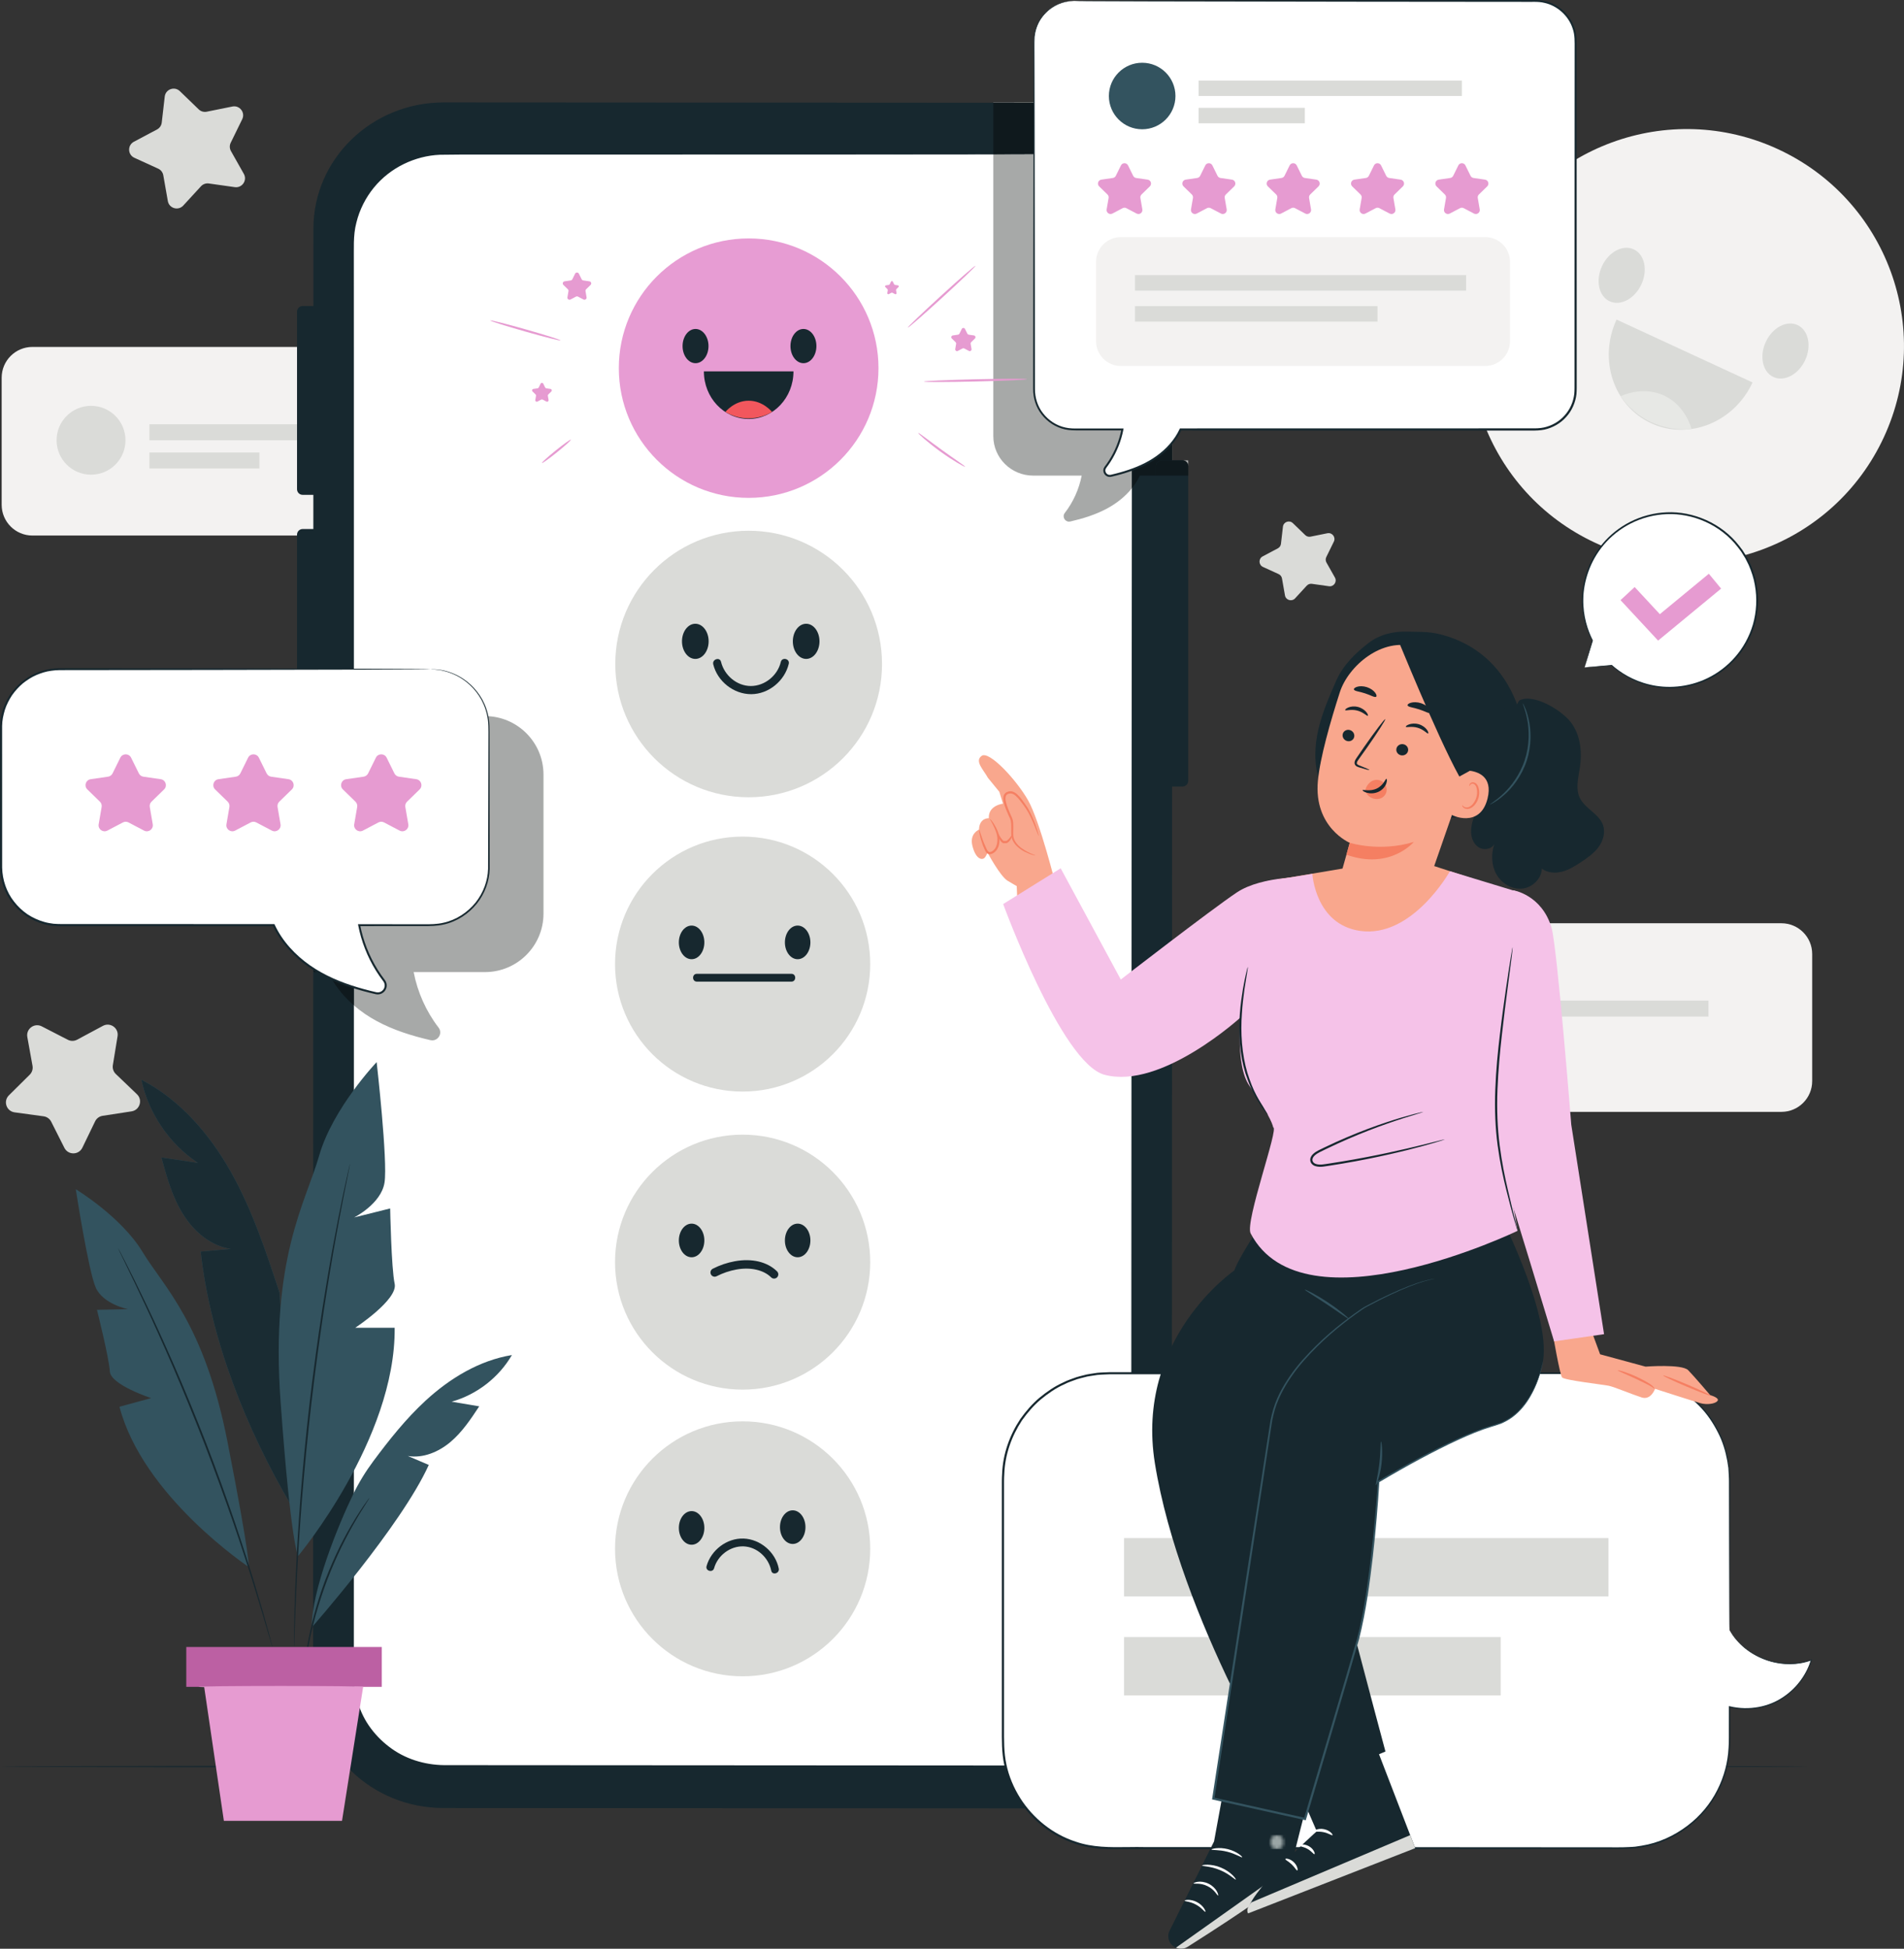 <svg xmlns="http://www.w3.org/2000/svg" width="554" height="567" viewBox="0 0 554 567" fill="none"><rect x="0" y="0" width="554" height="567" fill="#333333" stroke="none"/><g clip-path="url(#clip0_96_11)"><path d="M433.46 74.186C418.808 105.828 432.602 143.348 464.271 157.988C495.94 172.628 533.493 158.845 548.145 127.202C562.797 95.561 549.002 58.041 517.332 43.401C485.663 28.761 448.112 42.543 433.46 74.186Z" fill="#F3F2F1"></path><path d="M513.782 99.486C511.849 103.659 512.847 108.23 516.012 109.692C519.176 111.155 523.31 108.957 525.241 104.783C527.175 100.609 526.177 96.04 523.012 94.576C519.848 93.114 515.715 95.311 513.782 99.486Z" fill="#DADBD8"></path><path d="M466.123 77.454C464.19 81.628 465.188 86.197 468.353 87.661C471.517 89.123 475.649 86.926 477.582 82.751C479.516 78.577 478.518 74.007 475.353 72.544C472.187 71.081 468.055 73.279 466.123 77.454Z" fill="#DADBD8"></path><path d="M470.366 92.985C464.993 104.589 469.496 118.09 480.423 123.141C491.35 128.193 504.563 122.881 509.936 111.277L470.366 92.985Z" fill="#DADBD8"></path><path d="M471.556 115.296C471.556 115.296 477.766 112.125 484.155 115.079C490.545 118.033 492.171 124.826 492.171 124.826C492.171 124.826 479.633 126.742 471.556 115.296Z" fill="#E7E8E5"></path><path d="M143.991 155.819H9.441C4.495 155.819 0.485 151.813 0.485 146.871V109.891C0.485 104.948 4.495 100.943 9.441 100.943H143.991C148.937 100.943 152.947 104.948 152.947 109.891V146.871C152.947 151.813 148.937 155.819 143.991 155.819Z" fill="#F3F2F1"></path><path d="M36.512 128.097C36.512 133.63 32.024 138.114 26.488 138.114C20.952 138.114 16.463 133.63 16.463 128.097C16.463 122.566 20.952 118.082 26.488 118.082C32.024 118.082 36.512 122.566 36.512 128.097Z" fill="#DADBD8"></path><path d="M122.772 128.097H43.48V123.442H122.772V128.097Z" fill="#DADBD8"></path><path d="M75.477 136.316H43.48V131.659H75.477V136.316Z" fill="#DADBD8"></path><path d="M518.329 323.504H383.778C378.833 323.504 374.823 319.498 374.823 314.556V277.576C374.823 272.634 378.833 268.627 383.778 268.627H518.329C523.275 268.627 527.285 272.634 527.285 277.576V314.556C527.285 319.498 523.275 323.504 518.329 323.504Z" fill="#F3F2F1"></path><path d="M410.849 295.783C410.849 301.315 406.362 305.799 400.826 305.799C395.29 305.799 390.801 301.315 390.801 295.783C390.801 290.251 395.29 285.767 400.826 285.767C406.362 285.767 410.849 290.251 410.849 295.783Z" fill="#DADBD8"></path><path d="M497.11 295.783H417.817V291.127H497.11V295.783Z" fill="#DADBD8"></path><path d="M449.815 304.001H417.817V299.344H449.815V304.001Z" fill="#DADBD8"></path><path d="M12.15 298.625L19.73 302.526C20.582 302.964 21.596 302.956 22.441 302.503L29.954 298.475C32.081 297.334 34.595 299.127 34.206 301.508L32.836 309.916C32.682 310.862 33.004 311.822 33.696 312.485L39.851 318.38C41.594 320.049 40.664 322.991 38.278 323.358L29.852 324.654C28.904 324.8 28.089 325.403 27.672 326.265L23.963 333.936C22.913 336.107 19.825 336.134 18.738 333.979L14.901 326.373C14.469 325.516 13.644 324.929 12.694 324.799L4.247 323.645C1.854 323.318 0.875 320.392 2.59 318.693L8.645 312.697C9.326 312.022 9.631 311.055 9.461 310.112L7.949 301.73C7.521 299.355 10.003 297.52 12.15 298.625Z" fill="#DADBD8"></path><path d="M376.184 152.215L379.787 155.696C380.191 156.087 380.764 156.255 381.317 156.144L386.23 155.152C387.621 154.87 388.73 156.306 388.108 157.581L385.907 162.079C385.66 162.586 385.677 163.181 385.954 163.671L388.415 168.034C389.113 169.269 388.091 170.768 386.685 170.569L381.721 169.869C381.163 169.789 380.602 169.99 380.221 170.405L376.83 174.093C375.869 175.137 374.127 174.627 373.882 173.231L373.015 168.299C372.917 167.744 372.553 167.272 372.04 167.038L367.482 164.955C366.191 164.365 366.137 162.552 367.391 161.887L371.819 159.539C372.317 159.276 372.652 158.783 372.717 158.224L373.291 153.248C373.454 151.84 375.163 151.229 376.184 152.215Z" fill="#DADBD8"></path><path d="M52.336 26.523L57.818 31.82C58.434 32.416 59.305 32.67 60.146 32.501L67.621 30.992C69.738 30.565 71.427 32.749 70.478 34.688L67.13 41.534C66.754 42.303 66.78 43.21 67.202 43.956L70.948 50.593C72.01 52.473 70.452 54.752 68.314 54.451L60.763 53.384C59.913 53.264 59.059 53.57 58.479 54.201L53.319 59.812C51.857 61.4 49.207 60.626 48.833 58.5L47.514 50.996C47.366 50.152 46.811 49.434 46.031 49.078L39.096 45.908C37.132 45.01 37.05 42.252 38.959 41.24L45.694 37.667C46.452 37.266 46.963 36.517 47.062 35.666L47.935 28.097C48.183 25.952 50.783 25.023 52.336 26.523Z" fill="#DADBD8"></path><path d="M526.048 513.997C526.048 514.174 408.349 514.317 263.192 514.317C117.986 514.317 0.312 514.174 0.312 513.997C0.312 513.822 117.986 513.678 263.192 513.678C408.349 513.678 526.048 513.822 526.048 513.997Z" fill="#17282F"></path><path d="M303.168 29.898L129.124 29.8C108.18 29.79 91.194 46.235 91.19 66.528L91.104 489.313C91.1 509.595 108.062 526.044 128.994 526.054L303.036 526.154C323.981 526.166 340.967 509.72 340.971 489.427L341.057 66.641C341.06 46.36 324.099 29.912 303.168 29.898Z" fill="#17282F"></path><path d="M302.982 44.855L269.239 44.835L170.688 44.779L158.821 44.771L129.287 44.754C114.619 44.747 102.723 56.388 102.72 70.755L102.637 487.887C102.634 502.246 114.513 513.89 129.172 513.899L302.868 513.997C317.534 514.007 329.431 502.364 329.435 487.997L329.518 70.864C329.521 56.506 317.642 44.863 302.982 44.855Z" fill="white"></path><path d="M302.982 44.855C302.982 44.855 303.277 44.858 303.859 44.882C304.152 44.894 304.513 44.91 304.946 44.928C305.381 44.935 305.885 44.97 306.454 45.07C307.024 45.155 307.663 45.249 308.37 45.353C309.065 45.526 309.826 45.716 310.655 45.921C311.473 46.163 312.331 46.504 313.267 46.827C314.157 47.254 315.145 47.648 316.117 48.212C318.096 49.285 320.128 50.805 322.108 52.748C324.088 54.695 325.886 57.205 327.267 60.19C328.642 63.175 329.542 66.679 329.607 70.475C329.617 74.251 329.628 78.272 329.639 82.529C329.657 116.602 329.682 165.893 329.713 226.801C329.72 287.712 329.729 360.239 329.739 440.771C329.739 450.837 329.738 461.029 329.738 471.339C329.738 476.493 329.738 481.678 329.738 486.89C329.763 488.187 329.658 489.52 329.576 490.834C329.371 492.139 329.208 493.456 328.817 494.727C328.128 497.283 327.076 499.765 325.597 501.986C322.738 506.496 318.421 510.051 313.471 512.173C310.973 513.189 308.337 513.857 305.645 514.167C303.582 514.317 301.545 514.311 299.505 514.304C298.859 514.302 298.213 514.301 297.565 514.303C286.802 514.299 275.936 514.293 264.972 514.289C221.117 514.266 175.711 514.242 129.204 514.218C123.336 514.155 117.443 512.329 112.81 508.729C110.483 506.963 108.443 504.829 106.792 502.427C105.143 500.019 103.959 497.316 103.21 494.514C102.791 493.122 102.615 491.672 102.439 490.237L102.328 488.066L102.319 485.919C102.32 483.059 102.32 480.206 102.321 477.355C102.322 471.656 102.324 465.977 102.325 460.318C102.332 437.684 102.338 415.382 102.344 393.468C102.359 349.64 102.374 307.364 102.388 267.092C102.406 226.819 102.424 188.551 102.44 152.735C102.45 134.828 102.459 117.535 102.468 100.911C102.474 92.598 102.479 84.455 102.483 76.485C102.489 74.491 102.493 72.509 102.499 70.537C102.559 68.552 102.754 66.574 103.245 64.668C104.179 60.849 105.986 57.303 108.415 54.331C113.286 48.35 120.671 44.907 127.956 44.605C132.649 44.525 137.249 44.54 141.77 44.555C144.251 44.562 146.707 44.571 149.141 44.563C162.871 44.579 175.818 44.595 187.925 44.61C212.139 44.645 232.994 44.675 250.042 44.7C267.083 44.736 280.317 44.764 289.297 44.782C293.779 44.798 297.2 44.812 299.505 44.82C301.805 44.833 302.982 44.855 302.982 44.855C302.982 44.855 301.805 44.875 299.505 44.885C297.2 44.891 293.779 44.9 289.297 44.911C280.316 44.919 267.083 44.932 250.041 44.948C232.994 44.953 212.139 44.959 187.925 44.966C175.818 44.967 162.871 44.968 149.141 44.968C146.704 44.978 144.24 44.973 141.753 44.968C137.235 44.959 132.637 44.949 127.977 45.033C120.806 45.338 113.546 48.732 108.764 54.616C106.379 57.542 104.608 61.026 103.694 64.777C102.693 68.527 103.009 72.502 102.956 76.485C102.958 84.455 102.96 92.599 102.962 100.911C102.964 117.535 102.967 134.828 102.97 152.735C102.972 188.551 102.973 226.819 102.976 267.092C102.974 307.364 102.972 349.64 102.97 393.468C102.967 415.382 102.964 437.684 102.962 460.318C102.961 465.977 102.96 471.656 102.959 477.355C102.958 480.206 102.958 483.059 102.958 485.919L102.966 488.062L103.075 490.18C103.248 491.58 103.418 492.993 103.827 494.352C104.558 497.083 105.712 499.72 107.322 502.069C108.933 504.413 110.924 506.496 113.196 508.221C117.72 511.736 123.471 513.516 129.207 513.58C175.712 513.609 221.118 513.637 264.973 513.664C275.937 513.671 286.804 513.678 297.567 513.686C298.201 513.683 298.837 513.684 299.472 513.687C301.527 513.694 303.576 513.7 305.584 513.554C308.217 513.251 310.793 512.598 313.233 511.607C318.072 509.534 322.292 506.063 325.086 501.657C326.531 499.488 327.558 497.064 328.231 494.569C328.616 493.329 328.773 492.043 328.975 490.768C329.054 489.477 329.159 488.2 329.133 486.89C329.136 481.677 329.138 476.493 329.14 471.338C329.144 461.029 329.148 450.837 329.152 440.771C329.194 360.239 329.232 287.712 329.262 226.801C329.318 165.893 329.363 116.602 329.394 82.529C329.393 78.273 329.391 74.253 329.39 70.478C329.336 66.715 328.452 63.236 327.098 60.269C325.735 57.302 323.956 54.801 321.996 52.86C320.034 50.921 318.02 49.401 316.057 48.324C315.092 47.758 314.11 47.361 313.226 46.931C312.296 46.605 311.443 46.259 310.629 46.014C309.805 45.804 309.047 45.61 308.356 45.433C307.651 45.324 307.015 45.223 306.447 45.135C305.881 45.03 305.378 44.989 304.944 44.977C304.513 44.953 304.151 44.932 303.86 44.915C303.279 44.88 302.984 44.855 302.984 44.855" fill="#17282F"></path><path d="M94.146 143.979H88.063C87.159 143.979 86.425 143.246 86.425 142.342V90.681C86.425 89.777 87.159 89.045 88.063 89.045H94.146C95.05 89.045 95.783 89.777 95.783 90.681V142.343C95.783 143.246 95.05 143.979 94.146 143.979Z" fill="#17282F"></path><path d="M94.146 208.858H88.063C87.159 208.858 86.425 208.125 86.425 207.221V155.561C86.425 154.657 87.159 153.925 88.063 153.925H94.146C95.05 153.925 95.783 154.657 95.783 155.561V207.221C95.783 208.125 95.05 208.858 94.146 208.858Z" fill="#17282F"></path><path d="M344.098 228.833H338.014C337.11 228.833 336.377 228.1 336.377 227.196V135.585C336.377 134.681 337.11 133.948 338.014 133.948H344.098C345.001 133.948 345.736 134.681 345.736 135.585V227.196C345.736 228.1 345.001 228.833 344.098 228.833Z" fill="#17282F"></path><path d="M41.139 314.161C52.384 319.982 61.007 330.003 67.207 341.036C73.407 352.069 77.404 364.176 81.362 376.196L84.826 438.185C71.741 415.944 61.238 389.798 58.401 364.156C61.303 363.898 64.206 363.639 67.108 363.381C61.27 362.49 56.37 358.264 53.252 353.252C50.134 348.241 48.529 342.461 46.963 336.772C50.504 337.299 54.045 337.824 57.586 338.35C49.267 332.803 43.236 323.933 41.139 314.161Z" fill="#33535F"></path><path d="M84.826 438.185C71.741 415.944 61.238 389.798 58.401 364.156C61.303 363.898 64.206 363.639 67.108 363.381C61.27 362.49 56.37 358.264 53.252 353.252C50.134 348.241 48.529 342.461 46.963 336.772C50.504 337.299 54.045 337.824 57.586 338.35C49.267 332.803 43.236 323.933 41.139 314.161C52.384 319.982 61.007 330.003 67.207 341.036C73.407 352.069 77.404 364.176 81.362 376.196L84.826 438.185Z" fill="#1A2C33"></path><path d="M86.762 452.71C86.762 452.71 115.163 418.745 114.835 386.322H103.362C103.362 386.322 115.824 378.135 114.838 373.549C113.852 368.965 113.524 351.607 113.524 351.607L103.035 354.227C103.035 354.227 110.902 350.296 111.885 344.073C112.868 337.851 109.591 309.031 109.591 309.031C109.591 309.031 96.807 322.458 92.873 336.214C88.94 349.968 78.615 366.017 81.647 407.938C84.678 449.858 86.762 452.71 86.762 452.71Z" fill="#33535F"></path><path d="M72.364 455.915C72.364 455.915 41.595 435.435 34.759 409.296L43.982 406.789C43.982 406.789 32.171 402.929 31.96 399.028C31.748 395.126 28.211 381.099 28.211 381.099L37.218 380.913C37.218 380.913 30.033 379.472 27.88 374.685C25.726 369.897 22.051 346.01 22.051 346.01C22.051 346.01 35.269 354.011 41.443 364.21C47.618 374.409 59.433 385.054 66.175 419.42C72.916 453.785 72.364 455.915 72.364 455.915Z" fill="#33535F"></path><path d="M101.832 338.644C101.824 338.641 101.789 338.76 101.731 338.995C101.669 339.256 101.587 339.603 101.484 340.041C101.271 340.993 100.97 342.345 100.584 344.072C100.191 345.821 99.733 347.967 99.237 350.466C98.732 352.963 98.143 355.803 97.567 358.958C96.351 365.256 95.069 372.785 93.748 381.161C92.467 389.542 91.189 398.779 90.053 408.499C88.939 418.225 88.074 427.51 87.407 435.964C86.781 444.422 86.31 452.045 86.056 458.454C85.896 461.655 85.821 464.556 85.742 467.102C85.655 469.647 85.61 471.841 85.594 473.634C85.575 475.404 85.56 476.788 85.55 477.763C85.55 478.214 85.55 478.569 85.551 478.837C85.554 479.08 85.561 479.203 85.57 479.203C85.578 479.203 85.59 479.08 85.604 478.838C85.617 478.57 85.633 478.215 85.654 477.765C85.688 476.792 85.735 475.406 85.796 473.639C85.844 471.847 85.918 469.656 86.033 467.112C86.139 464.568 86.24 461.67 86.423 458.471C86.724 452.068 87.232 444.452 87.885 436.001C88.578 427.555 89.457 418.277 90.569 408.559C91.705 398.845 92.968 389.613 94.221 381.233C95.516 372.858 96.76 365.327 97.928 359.026C98.481 355.868 99.045 353.024 99.522 350.523C99.991 348.02 100.419 345.869 100.782 344.113C101.127 342.378 101.397 341.019 101.586 340.063C101.669 339.62 101.734 339.271 101.783 339.006C101.824 338.769 101.841 338.645 101.832 338.644Z" fill="#17282F"></path><path d="M90.702 473.508C90.702 473.508 116.691 444.044 124.761 426.232L118.669 423.632C123.086 424.359 127.609 422.463 131.034 419.584C134.458 416.705 136.972 412.917 139.437 409.184L131.411 407.83C138.71 405.784 145.14 400.808 148.947 394.259C139.476 395.815 130.909 401.013 123.848 407.508C118.131 412.769 113.289 418.876 108.64 425.115C106.372 428.159 104.387 431.402 102.734 434.818C98.367 443.839 90.687 462.687 90.702 473.508Z" fill="#33535F"></path><path d="M34.351 363.159C34.342 363.163 34.383 363.265 34.471 363.459C34.573 363.677 34.705 363.959 34.871 364.315C35.248 365.093 35.778 366.188 36.454 367.583C37.848 370.413 39.822 374.527 42.211 379.633C44.608 384.735 47.365 390.855 50.328 397.693C53.266 404.543 56.395 412.117 59.508 420.133C62.604 428.16 65.388 435.868 67.827 442.912C70.239 449.964 72.321 456.346 73.982 461.733C75.653 467.117 76.963 471.487 77.835 474.517C78.275 476.003 78.619 477.169 78.864 477.998C78.981 478.373 79.073 478.671 79.145 478.901C79.211 479.103 79.249 479.206 79.258 479.203C79.266 479.2 79.245 479.093 79.196 478.886C79.137 478.653 79.061 478.351 78.966 477.971C78.742 477.135 78.429 475.96 78.03 474.462C77.217 471.414 75.96 467.025 74.334 461.625C72.716 456.221 70.67 449.823 68.28 442.757C65.865 435.7 63.092 427.979 59.994 419.945C56.877 411.922 53.733 404.348 50.768 397.504C47.779 390.671 44.985 384.561 42.544 379.476C40.111 374.387 38.085 370.295 36.635 367.493C35.922 366.116 35.362 365.036 34.964 364.268C34.779 363.922 34.632 363.647 34.518 363.435C34.415 363.249 34.359 363.156 34.351 363.159Z" fill="#17282F"></path><path d="M88.497 486.134C88.514 486.136 88.557 485.949 88.62 485.591C88.687 485.178 88.771 484.659 88.873 484.027C88.972 483.348 89.099 482.516 89.279 481.557C89.454 480.596 89.622 479.497 89.883 478.297C90.35 475.885 91.017 473.036 91.868 469.905C92.747 466.779 93.825 463.375 95.139 459.868C96.473 456.366 97.916 453.098 99.324 450.173C100.758 447.259 102.141 444.681 103.387 442.564C103.985 441.489 104.585 440.554 105.089 439.717C105.589 438.878 106.043 438.171 106.419 437.595C106.761 437.053 107.04 436.61 107.264 436.255C107.452 435.945 107.545 435.777 107.53 435.767C107.515 435.756 107.394 435.904 107.177 436.195C106.932 436.536 106.625 436.963 106.251 437.483C105.849 438.043 105.368 438.736 104.843 439.562C104.315 440.386 103.69 441.311 103.07 442.376C101.78 444.477 100.358 447.047 98.894 449.961C97.457 452.889 95.993 456.166 94.652 459.684C93.332 463.208 92.263 466.633 91.406 469.778C90.577 472.931 89.943 475.801 89.522 478.228C89.283 479.438 89.14 480.544 88.992 481.512C88.839 482.478 88.741 483.316 88.672 484.001C88.609 484.639 88.558 485.16 88.516 485.579C88.486 485.941 88.479 486.132 88.497 486.134Z" fill="#17282F"></path><path d="M54.203 490.797H111.085V479.203H54.203V490.797Z" fill="#BC60A3"></path><path d="M105.665 490.797L99.513 529.792H65.14L59.405 490.797H105.665Z" fill="#E69BD1"></path><path d="M57.692 490.797C57.692 490.94 68.453 491.057 81.724 491.057C94.999 491.057 105.757 490.94 105.757 490.797C105.757 490.654 94.999 490.538 81.724 490.538C68.453 490.538 57.692 490.654 57.692 490.797Z" fill="#E69BD1"></path><path d="M345.736 138.379V135.584C345.736 134.681 345.001 133.948 344.098 133.948H345.736V138.379ZM341.057 133.948H341.042L341.056 67.022C341.056 67.045 341.056 67.071 341.056 67.094L341.057 133.948ZM334.588 46.105C327.779 36.334 316.249 29.907 303.167 29.898L289.022 29.891V29.8H303.73C316.553 29.8 327.868 36.263 334.588 46.105Z" fill="#A7A9A8"></path><path d="M329.67 141.65C329.658 118.708 329.648 98.869 329.639 82.529C329.628 78.272 329.617 74.251 329.607 70.475C329.542 66.679 328.641 63.175 327.267 60.19C325.886 57.205 324.088 54.694 322.108 52.748C320.128 50.804 318.096 49.284 316.117 48.212C315.145 47.648 314.157 47.254 313.267 46.826C312.331 46.504 311.472 46.163 310.655 45.921C309.826 45.715 309.065 45.526 308.37 45.353C307.663 45.249 307.024 45.154 306.454 45.07C305.905 44.973 305.417 44.938 304.992 44.929C304.328 44.88 303.659 44.854 302.982 44.854C302.982 44.854 301.804 44.832 299.505 44.82C297.199 44.812 293.779 44.798 289.296 44.782C289.205 44.782 289.115 44.782 289.023 44.782V29.891L303.168 29.898C316.25 29.907 327.78 36.334 334.588 46.105C338.658 52.066 341.042 59.265 341.055 67.022L341.042 133.948H338.014C337.109 133.948 336.376 134.681 336.376 135.584V138.379H331.658C331.119 139.537 330.447 140.629 329.67 141.65Z" fill="#0F191D"></path><path d="M311.054 151.775C309.808 151.775 308.991 150.315 309.82 149.246C312.28 146.074 313.965 142.311 314.734 138.38H300.619C294.215 138.38 289.023 133.24 289.023 126.9V44.911C289.115 44.911 289.205 44.911 289.296 44.911C293.779 44.9 297.199 44.891 299.505 44.885C301.804 44.875 302.982 44.855 302.982 44.855C303.659 44.855 304.328 44.88 304.992 44.929C304.977 44.928 304.961 44.928 304.946 44.928C304.513 44.91 304.152 44.894 303.859 44.882C303.277 44.858 302.982 44.855 302.982 44.855C302.982 44.855 303.277 44.88 303.858 44.914C304.149 44.932 304.511 44.953 304.943 44.977C305.376 44.989 305.879 45.03 306.445 45.135C307.013 45.223 307.649 45.324 308.354 45.433C309.045 45.61 309.803 45.804 310.627 46.014C311.441 46.259 312.294 46.605 313.224 46.931C314.108 47.36 315.09 47.758 316.055 48.324C318.018 49.401 320.033 50.921 321.994 52.86C323.954 54.801 325.733 57.302 327.096 60.269C328.45 63.236 329.334 66.715 329.388 70.478C329.389 74.253 329.391 78.273 329.392 82.529C329.377 98.968 329.359 118.954 329.338 142.073C327.385 144.497 324.837 146.497 322.072 147.977C318.747 149.758 315.127 150.88 311.432 151.731C311.303 151.762 311.177 151.775 311.054 151.775Z" fill="#A7A9A8"></path><path d="M329.338 142.073C329.359 118.954 329.377 98.968 329.392 82.529C329.391 78.273 329.389 74.253 329.388 70.478C329.334 66.715 328.45 63.236 327.096 60.269C325.733 57.302 323.954 54.801 321.994 52.86C320.033 50.921 318.018 49.401 316.055 48.324C315.09 47.758 314.108 47.36 313.224 46.931C312.294 46.605 311.441 46.259 310.627 46.014C309.803 45.804 309.045 45.61 308.354 45.433C307.649 45.324 307.013 45.223 306.445 45.135C305.879 45.03 305.376 44.989 304.943 44.977C304.511 44.953 304.149 44.932 303.858 44.914C303.277 44.88 302.982 44.855 302.982 44.855C302.982 44.855 303.277 44.858 303.859 44.881C304.152 44.894 304.513 44.91 304.946 44.928C304.961 44.928 304.977 44.928 304.992 44.929C305.417 44.938 305.905 44.973 306.454 45.07C307.024 45.154 307.663 45.249 308.37 45.353C309.065 45.526 309.826 45.715 310.655 45.921C311.472 46.163 312.331 46.504 313.267 46.826C314.157 47.254 315.145 47.648 316.117 48.212C318.096 49.285 320.128 50.804 322.108 52.748C324.088 54.694 325.886 57.205 327.267 60.19C328.641 63.175 329.542 66.679 329.607 70.475C329.617 74.251 329.628 78.272 329.639 82.529C329.648 98.869 329.658 118.708 329.67 141.65C329.561 141.793 329.451 141.934 329.338 142.073ZM289.023 44.911V44.782C289.115 44.782 289.205 44.782 289.296 44.782C293.779 44.798 297.199 44.812 299.505 44.82C301.804 44.832 302.982 44.855 302.982 44.855C302.982 44.855 301.804 44.875 299.505 44.885C297.199 44.891 293.779 44.9 289.296 44.911C289.205 44.911 289.115 44.911 289.023 44.911Z" fill="#0F191D"></path><path d="M345.736 138.38H336.377V135.585C336.377 134.681 337.11 133.948 338.014 133.948H341.042H341.057H344.098C345.001 133.948 345.736 134.681 345.736 135.585V138.38Z" fill="#0F191D"></path><path d="M91.146 282.837H91.104L90.876 208.858H91.161L91.146 282.837Z" fill="#A7A9A8"></path><path d="M102.378 292C99.504 289.394 97.099 286.31 95.495 282.837H91.146L91.161 208.858H94.146C94.612 208.858 95.033 208.663 95.331 208.351H102.414C102.406 227.394 102.396 246.994 102.387 267.092C102.384 275.311 102.381 283.618 102.378 292Z" fill="#0F191D"></path><path d="M125.774 302.701C125.592 302.701 125.405 302.679 125.212 302.635C119.785 301.372 114.466 299.708 109.579 297.068C107.236 295.802 104.999 294.279 102.974 292.528C102.974 283.963 102.974 275.485 102.975 267.092C102.974 246.994 102.974 227.394 102.972 208.351H141.1C150.51 208.351 158.138 215.972 158.138 225.374V265.814C158.138 275.216 150.51 282.837 141.1 282.837H120.36C121.494 288.678 123.977 294.27 127.604 298.979C128.818 300.555 127.607 302.701 125.774 302.701Z" fill="#A7A9A8"></path><path d="M102.974 292.528C102.773 292.354 102.575 292.179 102.378 292C102.381 283.618 102.384 275.311 102.387 267.092C102.396 246.994 102.405 227.394 102.414 208.351H102.971C102.972 227.394 102.974 246.994 102.975 267.092C102.975 275.485 102.974 283.963 102.974 292.528Z" fill="#0F191D"></path><path d="M94.146 208.858H90.876L90.874 208.351H95.331C95.033 208.663 94.612 208.858 94.146 208.858Z" fill="#0F191D"></path><path d="M178.955 280.505C178.955 300.992 195.576 317.599 216.08 317.599C236.584 317.599 253.205 300.992 253.205 280.505C253.205 260.02 236.584 243.413 216.08 243.413C195.576 243.413 178.955 260.02 178.955 280.505Z" fill="#DADBD8"></path><path d="M228.38 274.197C228.38 276.898 230.041 279.09 232.089 279.09C234.137 279.09 235.798 276.898 235.798 274.197C235.798 271.493 234.137 269.302 232.089 269.302C230.041 269.302 228.38 271.493 228.38 274.197Z" fill="#17282F"></path><path d="M197.523 274.197C197.523 276.898 199.184 279.09 201.234 279.09C203.282 279.09 204.943 276.898 204.943 274.197C204.943 271.493 203.282 269.302 201.234 269.302C199.184 269.302 197.523 271.493 197.523 274.197Z" fill="#17282F"></path><path d="M230.28 285.612C221.108 285.612 211.936 285.612 202.765 285.612C201.3 285.612 201.297 283.337 202.765 283.337C211.936 283.337 221.108 283.337 230.28 283.337C231.744 283.337 231.747 285.612 230.28 285.612Z" fill="#17282F"></path><path d="M178.955 367.229C178.955 387.715 195.576 404.322 216.08 404.322C236.584 404.322 253.205 387.715 253.205 367.229C253.205 346.742 236.584 330.135 216.08 330.135C195.576 330.135 178.955 346.742 178.955 367.229Z" fill="#DADBD8"></path><path d="M228.38 360.919C228.38 363.621 230.041 365.812 232.089 365.812C234.137 365.812 235.798 363.621 235.798 360.919C235.798 358.216 234.137 356.026 232.089 356.026C230.041 356.026 228.38 358.216 228.38 360.919Z" fill="#17282F"></path><path d="M197.523 360.919C197.523 363.621 199.184 365.812 201.234 365.812C203.282 365.812 204.943 363.621 204.943 360.919C204.943 358.216 203.282 356.026 201.234 356.026C199.184 356.026 197.523 358.216 197.523 360.919Z" fill="#17282F"></path><path d="M178.955 450.641C178.955 471.128 195.576 487.735 216.08 487.735C236.584 487.735 253.205 471.128 253.205 450.641C253.205 430.155 236.584 413.548 216.08 413.548C195.576 413.548 178.955 430.155 178.955 450.641Z" fill="#DADBD8"></path><path d="M226.943 444.332C226.943 447.034 228.604 449.225 230.652 449.225C232.702 449.225 234.362 447.034 234.362 444.332C234.362 441.629 232.702 439.439 230.652 439.439C228.604 439.439 226.943 441.629 226.943 444.332Z" fill="#17282F"></path><path d="M197.523 444.559C197.523 447.261 199.184 449.452 201.234 449.452C203.282 449.452 204.943 447.261 204.943 444.559C204.943 441.856 203.282 439.666 201.234 439.666C199.184 439.666 197.523 441.856 197.523 444.559Z" fill="#17282F"></path><path d="M205.585 455.676C206.885 451.012 211.48 447.468 216.376 447.653C221.253 447.836 225.648 451.612 226.596 456.387C226.88 457.816 224.687 458.427 224.402 456.99C223.653 453.219 220.295 450.079 216.376 449.927C212.478 449.775 208.818 452.558 207.781 456.281C207.388 457.688 205.192 457.091 205.585 455.676Z" fill="#17282F"></path><path d="M179.028 193.196C179.028 214.611 196.401 231.97 217.833 231.97C239.265 231.97 256.639 214.611 256.639 193.196C256.639 171.783 239.265 154.424 217.833 154.424C196.401 154.424 179.028 171.783 179.028 193.196Z" fill="#DADBD8"></path><path d="M230.689 186.601C230.689 189.426 232.425 191.716 234.566 191.716C236.708 191.716 238.444 189.426 238.444 186.601C238.444 183.776 236.708 181.486 234.566 181.486C232.425 181.486 230.689 183.776 230.689 186.601Z" fill="#17282F"></path><path d="M198.436 186.601C198.436 189.426 200.172 191.716 202.314 191.716C204.455 191.716 206.191 189.426 206.191 186.601C206.191 183.776 204.455 181.486 202.314 181.486C200.172 181.486 198.436 183.776 198.436 186.601Z" fill="#17282F"></path><path d="M229.504 193.139C228.344 198.065 223.696 201.961 218.574 201.976C213.473 201.99 208.722 198.233 207.529 193.287C207.173 191.806 209.437 191.074 209.796 192.562C210.739 196.47 214.378 199.607 218.477 199.601C222.556 199.594 226.26 196.533 227.186 192.6C227.535 191.113 229.854 191.645 229.504 193.139Z" fill="#17282F"></path><path d="M180.057 107.114C180.057 127.96 196.97 144.859 217.833 144.859C238.696 144.859 255.609 127.96 255.609 107.114C255.609 86.269 238.696 69.371 217.833 69.371C196.97 69.371 180.057 86.269 180.057 107.114Z" fill="#E79CD3"></path><path d="M229.999 100.694C229.999 103.445 231.688 105.674 233.773 105.674C235.858 105.674 237.548 103.445 237.548 100.694C237.548 97.944 235.858 95.715 233.773 95.715C231.688 95.715 229.999 97.944 229.999 100.694Z" fill="#17282F"></path><path d="M198.602 100.694C198.602 103.445 200.292 105.674 202.377 105.674C204.461 105.674 206.152 103.445 206.152 100.694C206.152 97.944 204.461 95.715 202.377 95.715C200.292 95.715 198.602 97.944 198.602 100.694Z" fill="#17282F"></path><path d="M204.807 108.057C204.807 115.701 210.643 121.898 217.841 121.898C225.039 121.898 230.874 115.701 230.874 108.057H204.807Z" fill="#17282F"></path><path d="M211.059 119.866C211.059 119.866 213.632 116.587 217.841 116.587C222.051 116.587 224.64 119.866 224.64 119.866C224.64 119.866 218.318 124.05 211.059 119.866Z" fill="#F2575D"></path><path d="M225.235 372.011C224.923 372.011 224.611 371.893 224.374 371.657C222.165 369.474 218.378 368.627 214.241 369.381C212.244 369.747 210.315 370.403 208.508 371.329C207.905 371.639 207.167 371.398 206.858 370.797C206.549 370.196 206.787 369.457 207.388 369.149C209.409 368.114 211.566 367.381 213.8 366.972C218.8 366.06 223.279 367.13 226.097 369.915C226.578 370.392 226.583 371.167 226.107 371.647C225.867 371.891 225.55 372.011 225.235 372.011Z" fill="#17282F"></path><path d="M283.834 77.327C283.953 77.457 279.639 81.593 274.201 86.564C268.761 91.538 264.256 95.463 264.137 95.333C264.018 95.203 268.331 91.068 273.771 86.094C279.209 81.123 283.715 77.196 283.834 77.327Z" fill="#E69BD1"></path><path d="M298.86 110.328C298.865 110.504 292.135 110.803 283.831 110.995C275.524 111.188 268.789 111.201 268.785 111.025C268.782 110.849 275.509 110.551 283.817 110.358C292.12 110.165 298.856 110.151 298.86 110.328Z" fill="#E69BD1"></path><path d="M280.811 135.805C280.765 135.877 279.917 135.456 278.602 134.677C277.285 133.898 275.509 132.753 273.618 131.387C271.726 130.021 270.079 128.696 268.925 127.693C267.772 126.69 267.105 126.017 267.16 125.953C267.279 125.812 270.226 128.158 273.992 130.87C277.75 133.589 280.906 135.647 280.811 135.805Z" fill="#E69BD1"></path><path d="M168.44 79.633L169.241 81.254C169.33 81.436 169.504 81.562 169.705 81.592L171.495 81.851C172.002 81.925 172.205 82.547 171.837 82.905L170.542 84.165C170.397 84.307 170.33 84.512 170.365 84.713L170.67 86.493C170.757 86.997 170.227 87.381 169.774 87.144L168.173 86.302C167.994 86.208 167.778 86.208 167.598 86.302L165.998 87.144C165.545 87.381 165.014 86.997 165.101 86.493L165.406 84.713C165.441 84.512 165.374 84.307 165.228 84.165L163.934 82.905C163.567 82.547 163.77 81.925 164.277 81.851L166.066 81.592C166.268 81.562 166.441 81.436 166.532 81.254L167.332 79.633C167.559 79.175 168.213 79.175 168.44 79.633Z" fill="#E69BD1"></path><path d="M158.07 111.628L158.625 112.753C158.687 112.879 158.808 112.967 158.947 112.987L160.189 113.168C160.541 113.218 160.681 113.651 160.427 113.898L159.528 114.774C159.427 114.872 159.381 115.014 159.405 115.152L159.617 116.388C159.677 116.738 159.309 117.005 158.995 116.84L157.885 116.256C157.759 116.191 157.61 116.191 157.485 116.256L156.374 116.84C156.06 117.005 155.693 116.738 155.753 116.388L155.965 115.152C155.988 115.014 155.943 114.872 155.841 114.774L154.943 113.898C154.689 113.651 154.829 113.218 155.18 113.168L156.422 112.987C156.562 112.967 156.682 112.879 156.745 112.753L157.3 111.628C157.458 111.31 157.912 111.31 158.07 111.628Z" fill="#E69BD1"></path><path d="M280.783 95.71L281.464 97.088C281.54 97.243 281.689 97.351 281.86 97.376L283.383 97.597C283.814 97.66 283.986 98.189 283.674 98.493L282.572 99.566C282.449 99.687 282.392 99.861 282.42 100.031L282.681 101.546C282.755 101.975 282.304 102.303 281.918 102.1L280.556 101.384C280.403 101.304 280.22 101.304 280.067 101.384L278.705 102.1C278.319 102.303 277.869 101.975 277.942 101.546L278.202 100.031C278.232 99.861 278.175 99.687 278.051 99.566L276.949 98.493C276.637 98.189 276.81 97.66 277.241 97.597L278.764 97.376C278.934 97.351 279.082 97.243 279.16 97.088L279.84 95.71C280.032 95.319 280.59 95.319 280.783 95.71Z" fill="#E69BD1"></path><path d="M259.785 81.953L260.171 82.734L260.396 82.897L261.26 83.024C261.505 83.059 261.603 83.359 261.425 83.532L260.8 84.141L260.715 84.404L260.863 85.264C260.905 85.507 260.648 85.694 260.429 85.579L259.657 85.173H259.378L258.606 85.579C258.388 85.694 258.132 85.507 258.173 85.264L258.321 84.404L258.235 84.141L257.61 83.532C257.433 83.359 257.531 83.059 257.775 83.024L258.639 82.897L258.864 82.734L259.251 81.953C259.36 81.731 259.676 81.731 259.785 81.953Z" fill="#E69BD1"></path><path d="M163.111 99.045C163.087 99.129 161.919 98.881 160.052 98.412C158.184 97.942 155.617 97.251 152.792 96.45C149.967 95.647 147.42 94.888 145.583 94.308C143.747 93.726 142.624 93.324 142.647 93.24C142.671 93.155 143.838 93.402 145.705 93.873C147.572 94.342 150.14 95.034 152.966 95.836C155.792 96.637 158.342 97.398 160.177 97.978C162.013 98.559 163.136 98.96 163.111 99.045Z" fill="#E69BD1"></path><path d="M166.096 127.93C166.208 128.068 164.415 129.699 162.092 131.572C159.769 133.447 157.795 134.854 157.685 134.718C157.574 134.581 159.367 132.951 161.691 131.076C164.014 129.202 165.986 127.795 166.096 127.93Z" fill="#E69BD1"></path><path d="M461.061 194.194L468.945 193.589C472.721 196.976 477.561 199.283 483.062 199.91C495.471 201.328 507.276 193.277 510.455 181.209C514.449 166.05 504.015 151.007 488.406 149.421C475.889 148.15 464.142 156.498 461.204 168.721C459.702 174.971 460.643 181.17 463.361 186.388L463.352 186.378L461.061 194.194Z" fill="white"></path><path d="M461.061 194.195C461.061 194.195 461.127 194.011 461.235 193.67C461.347 193.307 461.503 192.809 461.702 192.167C462.111 190.835 462.701 188.907 463.466 186.411L463.265 186.458L463.274 186.467L463.441 186.476L463.467 186.334C461.997 183.449 460.579 179.319 460.679 174.28C460.709 171.773 461.192 169.074 462.15 166.36C463.105 163.648 464.594 160.922 466.676 158.474C468.752 156.027 471.418 153.863 474.545 152.288C477.666 150.711 481.249 149.729 484.996 149.59C492.463 149.276 500.61 152.646 505.654 159.208L506.59 160.44L507.407 161.746C507.992 162.591 508.361 163.552 508.84 164.445C509.624 166.313 510.284 168.225 510.603 170.187C511.316 174.093 511.077 178.061 510.047 181.683C508.989 185.3 507.148 188.548 504.835 191.191C502.523 193.843 499.752 195.893 496.855 197.302C491.025 200.132 484.858 200.364 480 199.184C475.085 198.025 471.432 195.636 469.021 193.501L468.933 193.474C466.413 193.698 464.465 193.871 463.116 193.991C462.467 194.052 461.963 194.1 461.594 194.134C461.249 194.167 461.061 194.195 461.061 194.195C461.053 194.201 461.218 194.194 461.549 194.175C461.91 194.154 462.405 194.124 463.043 194.087C464.413 193.998 466.393 193.871 468.954 193.706L468.868 193.676C471.268 195.865 474.94 198.324 479.915 199.537C484.832 200.771 491.107 200.577 497.057 197.719C500.014 196.297 502.847 194.218 505.214 191.522C507.581 188.833 509.47 185.522 510.556 181.83C511.615 178.136 511.866 174.082 511.142 170.089C510.817 168.084 510.145 166.129 509.345 164.22C508.856 163.306 508.477 162.325 507.88 161.461L507.047 160.127L506.089 158.866C500.934 152.159 492.6 148.724 484.977 149.06C481.151 149.21 477.495 150.221 474.317 151.84C471.132 153.457 468.424 155.672 466.321 158.174C464.21 160.677 462.711 163.459 461.755 166.223C460.796 168.987 460.325 171.729 460.314 174.274C460.252 179.388 461.732 183.553 463.257 186.443L463.449 186.308L463.439 186.298L463.273 186.288L463.239 186.345C462.524 188.893 461.973 190.86 461.591 192.221C461.417 192.856 461.283 193.347 461.184 193.707C461.095 194.036 461.053 194.201 461.061 194.195Z" fill="#17282F"></path><path d="M482.448 186.388L471.519 174.614L475.632 170.805L482.96 178.698L497.215 166.939L500.785 171.26L482.448 186.388Z" fill="#E69BD1"></path><path d="M312.468 0.271H446.857C453.261 0.271 458.452 5.458 458.452 11.857V113.367C458.452 119.765 453.261 124.953 446.857 124.953H343.507C341.587 129.107 337.987 132.442 333.921 134.638C330.594 136.435 326.974 137.567 323.281 138.427C321.831 138.764 320.746 137.118 321.653 135.938C324.122 132.733 325.811 128.929 326.583 124.953H312.468C306.063 124.953 300.872 119.765 300.872 113.367V11.857C300.872 5.458 306.063 0.271 312.468 0.271Z" fill="white"></path><path d="M312.468 0.27C312.468 0.27 312.228 0.298 311.757 0.328C311.287 0.35 310.584 0.439 309.689 0.665C307.932 1.103 305.217 2.264 303.107 5.185C302.053 6.619 301.288 8.522 301.04 10.69C300.929 12.869 301.02 15.29 301 17.881C301.011 23.075 301.025 29.039 301.038 35.706C301.057 49.052 301.079 65.222 301.104 83.713C301.113 92.962 301.122 102.79 301.131 113.135C301.113 115.669 301.89 118.248 303.513 120.284C305.102 122.324 307.419 123.857 310.019 124.408C311.316 124.701 312.652 124.684 314.034 124.679C315.406 124.678 316.786 124.676 318.173 124.675C320.947 124.674 323.752 124.673 326.583 124.671H326.927L326.86 125.008C326.225 128.263 324.982 131.447 323.148 134.312C322.918 134.67 322.68 135.023 322.433 135.369C322.207 135.706 321.872 136.083 321.735 136.364C321.405 136.984 321.769 137.826 322.419 138.086C322.761 138.216 323.06 138.199 323.493 138.078L324.731 137.773C325.555 137.561 326.377 137.332 327.194 137.079C330.452 136.071 333.667 134.708 336.488 132.684C339.298 130.67 341.752 128.022 343.232 124.827L343.313 124.651H343.507C371.754 124.647 402.599 124.64 434.686 124.634C437.141 124.634 439.59 124.634 442.031 124.634H445.687C446.918 124.65 448.085 124.618 449.245 124.376C451.543 123.863 453.69 122.65 455.238 120.888C456.824 119.158 457.794 116.917 458.062 114.611C458.164 113.465 458.128 112.258 458.136 111.07C458.136 109.878 458.136 108.69 458.136 107.504C458.136 105.132 458.137 102.769 458.137 100.416C458.138 95.71 458.138 91.041 458.139 86.412C458.146 67.902 458.153 50.047 458.158 33.037C458.161 28.785 458.162 24.585 458.165 20.442C458.166 18.37 458.166 16.312 458.168 14.268C458.165 12.216 458.268 10.201 457.603 8.331C456.395 4.572 453.124 1.658 449.387 0.837C447.536 0.374 445.575 0.596 443.65 0.54C441.726 0.538 439.817 0.537 437.925 0.535C422.787 0.521 408.685 0.509 395.81 0.497C370.07 0.454 349.239 0.418 334.829 0.395C327.638 0.369 322.052 0.349 318.249 0.335C316.363 0.322 314.921 0.311 313.937 0.303C312.966 0.292 312.468 0.27 312.468 0.27C312.468 0.27 312.966 0.249 313.937 0.238C314.921 0.231 316.363 0.22 318.249 0.207C322.052 0.193 327.638 0.172 334.829 0.147C349.239 0.123 370.07 0.089 395.81 0.045C408.685 0.034 422.787 0.02 437.925 0.007C439.817 0.006 441.726 0.003 443.65 0.002C444.613 0.002 445.579 0.001 446.549 0.001C447.031 -0.007 447.538 0.04 448.033 0.058C448.523 0.137 449.024 0.18 449.509 0.306C453.429 1.162 456.862 4.21 458.136 8.157C458.838 10.125 458.732 12.256 458.737 14.268C458.738 16.312 458.739 18.37 458.74 20.442C458.743 24.585 458.745 28.785 458.747 33.037C458.753 50.047 458.759 67.902 458.765 86.412C458.766 91.041 458.768 95.71 458.769 100.416C458.769 102.769 458.769 105.132 458.77 107.504C458.77 108.69 458.77 109.878 458.77 111.07C458.762 112.26 458.803 113.443 458.694 114.679C458.412 117.116 457.386 119.485 455.711 121.313C454.076 123.173 451.809 124.457 449.38 124.999C448.163 125.256 446.888 125.288 445.688 125.272H442.031C439.59 125.272 437.141 125.272 434.686 125.272C402.6 125.266 371.754 125.26 343.507 125.255L343.782 125.08C342.242 128.391 339.713 131.108 336.835 133.167C333.941 135.241 330.666 136.622 327.367 137.639C326.539 137.894 325.708 138.124 324.876 138.337L323.627 138.645C323.246 138.762 322.652 138.828 322.198 138.623C321.252 138.248 320.736 137.041 321.212 136.115C321.466 135.644 321.721 135.399 321.962 135.035C322.205 134.696 322.438 134.352 322.663 134.003C324.459 131.203 325.681 128.087 326.306 124.9L326.584 125.236C323.752 125.235 320.947 125.232 318.173 125.231C316.787 125.23 315.406 125.228 314.035 125.227C312.678 125.231 311.262 125.249 309.902 124.939C307.176 124.356 304.751 122.748 303.093 120.611C301.399 118.481 300.586 115.763 300.612 113.136C300.622 102.79 300.63 92.963 300.639 83.714C300.665 65.222 300.687 49.053 300.705 35.707C300.718 29.04 300.732 23.076 300.743 17.882C300.776 15.282 300.696 12.892 300.823 10.67C301.089 8.461 301.883 6.532 302.964 5.083C305.13 2.135 307.891 0.992 309.667 0.579C310.573 0.365 311.283 0.29 311.755 0.284C312.228 0.268 312.468 0.27 312.468 0.27Z" fill="#17282F"></path><path d="M342.017 27.935C342.017 33.28 337.681 37.612 332.332 37.612C326.983 37.612 322.647 33.28 322.647 27.935C322.647 22.591 326.983 18.259 332.332 18.259C337.681 18.259 342.017 22.591 342.017 27.935Z" fill="#33535F"></path><path d="M328.223 48.131L329.717 51.154C329.884 51.493 330.208 51.728 330.584 51.783L333.921 52.267C334.866 52.404 335.244 53.565 334.56 54.231L332.145 56.583C331.873 56.848 331.749 57.229 331.814 57.602L332.384 60.923C332.545 61.863 331.557 62.581 330.712 62.136L327.727 60.569C327.391 60.392 326.99 60.392 326.654 60.569L323.67 62.136C322.824 62.581 321.836 61.863 321.997 60.923L322.567 57.602C322.631 57.229 322.507 56.848 322.235 56.583L319.82 54.231C319.136 53.565 319.514 52.404 320.459 52.267L323.797 51.783C324.172 51.728 324.497 51.493 324.665 51.154L326.157 48.131C326.58 47.275 327.801 47.275 328.223 48.131Z" fill="#E69BD1"></path><path d="M352.766 48.131L354.258 51.154C354.426 51.493 354.75 51.728 355.126 51.783L358.462 52.267C359.407 52.404 359.785 53.565 359.101 54.231L356.686 56.583C356.415 56.848 356.291 57.229 356.355 57.602L356.925 60.923C357.087 61.863 356.099 62.581 355.253 62.136L352.268 60.569C351.932 60.392 351.531 60.392 351.196 60.569L348.211 62.136C347.365 62.581 346.377 61.863 346.539 60.923L347.109 57.602C347.172 57.229 347.049 56.848 346.778 56.583L344.363 54.231C343.679 53.565 344.056 52.404 345.001 52.267L348.338 51.783C348.713 51.728 349.038 51.493 349.206 51.154L350.698 48.131C351.121 47.275 352.343 47.275 352.766 48.131Z" fill="#E69BD1"></path><path d="M377.307 48.131L378.799 51.154C378.967 51.493 379.292 51.728 379.667 51.783L383.005 52.267C383.95 52.404 384.327 53.565 383.643 54.231L381.228 56.583C380.956 56.848 380.832 57.229 380.896 57.602L381.466 60.923C381.628 61.863 380.64 62.581 379.794 62.136L376.809 60.569C376.473 60.392 376.073 60.392 375.737 60.569L372.752 62.136C371.907 62.581 370.919 61.863 371.08 60.923L371.65 57.602C371.715 57.229 371.591 56.848 371.319 56.583L368.904 54.231C368.22 53.565 368.597 52.404 369.543 52.267L372.879 51.783C373.256 51.728 373.579 51.493 373.747 51.154L375.24 48.131C375.663 47.275 376.884 47.275 377.307 48.131Z" fill="#E69BD1"></path><path d="M401.848 48.131L403.341 51.154C403.509 51.493 403.833 51.728 404.208 51.783L407.546 52.267C408.491 52.404 408.868 53.565 408.184 54.231L405.77 56.583C405.497 56.848 405.374 57.229 405.439 57.602L406.009 60.923C406.169 61.863 405.181 62.581 404.337 62.136L401.352 60.569C401.016 60.392 400.614 60.392 400.279 60.569L397.294 62.136C396.448 62.581 395.46 61.863 395.622 60.923L396.192 57.602C396.256 57.229 396.132 56.848 395.86 56.583L393.445 54.231C392.761 53.565 393.139 52.404 394.084 52.267L397.422 51.783C397.797 51.728 398.122 51.493 398.29 51.154L399.781 48.131C400.204 47.275 401.425 47.275 401.848 48.131Z" fill="#E69BD1"></path><path d="M426.389 48.131L427.882 51.154C428.05 51.493 428.374 51.728 428.75 51.783L432.087 52.267C433.032 52.404 433.41 53.565 432.726 54.231L430.311 56.583C430.04 56.848 429.916 57.229 429.98 57.602L430.55 60.923C430.712 61.863 429.722 62.581 428.878 62.136L425.893 60.569C425.557 60.392 425.156 60.392 424.82 60.569L421.835 62.136C420.989 62.581 420.001 61.863 420.163 60.923L420.733 57.602C420.797 57.229 420.673 56.848 420.401 56.583L417.987 54.231C417.303 53.565 417.68 52.404 418.626 52.267L421.963 51.783C422.338 51.728 422.663 51.493 422.831 51.154L424.322 48.131C424.745 47.275 425.966 47.275 426.389 48.131Z" fill="#E69BD1"></path><path d="M432.157 106.479H326.118C322.14 106.479 318.915 103.257 318.915 99.283V76.186C318.915 72.211 322.14 68.989 326.118 68.989H432.157C436.135 68.989 439.36 72.211 439.36 76.186V99.283C439.36 103.257 436.135 106.479 432.157 106.479Z" fill="#F3F2F1"></path><path d="M425.356 27.935H348.749V23.436H425.356V27.935Z" fill="#DADBD8"></path><path d="M379.662 35.874H348.749V31.377H379.662V35.874Z" fill="#DADBD8"></path><path d="M426.594 84.549H330.251V80.05H426.594V84.549Z" fill="#DADBD8"></path><path d="M400.815 93.575H330.251V89.077H400.815V93.575Z" fill="#DADBD8"></path><path d="M125.246 194.695H17.334C7.924 194.695 0.296 202.317 0.296 211.72V252.159C0.296 261.562 7.924 269.183 17.334 269.183H79.64C82.46 275.287 87.75 280.186 93.725 283.413C98.612 286.052 103.931 287.718 109.359 288.981C111.489 289.476 113.084 287.057 111.75 285.325C108.122 280.616 105.64 275.024 104.506 269.183H125.246C134.656 269.183 142.285 261.562 142.285 252.159V211.72C142.285 202.317 134.656 194.695 125.246 194.695Z" fill="white"></path><path d="M125.246 194.695C125.246 194.695 125.971 194.665 127.365 194.796C128.754 194.939 130.832 195.369 133.258 196.601C135.644 197.855 138.369 200.044 140.311 203.498C141.255 205.225 141.977 207.253 142.271 209.494C142.541 211.748 142.406 214.124 142.449 216.637C142.457 226.695 142.468 238.887 142.481 252.841C142.383 256.373 141.086 259.985 138.746 262.926C136.393 265.835 133.019 268.137 129.124 268.989C127.19 269.448 125.15 269.463 123.163 269.447C121.16 269.448 119.133 269.45 117.082 269.451C112.981 269.455 108.787 269.459 104.506 269.462L104.781 269.129C105.66 273.627 107.37 278.096 109.924 282.182C110.565 283.203 111.255 284.194 111.996 285.168C112.408 285.712 112.614 286.44 112.496 287.13C112.377 287.816 111.992 288.451 111.417 288.853C110.857 289.277 110.102 289.417 109.42 289.289C108.781 289.158 108.192 289.005 107.576 288.854C106.356 288.548 105.135 288.218 103.916 287.854C99.052 286.4 94.178 284.405 89.829 281.364C85.509 278.338 81.676 274.294 79.356 269.314L79.64 269.495C65.294 269.496 50.431 269.499 35.208 269.502C31.414 269.502 27.643 269.502 23.896 269.502C22.023 269.501 20.156 269.501 18.296 269.501C17.373 269.518 16.419 269.46 15.479 269.399C14.544 269.267 13.611 269.129 12.707 268.858C10.896 268.352 9.174 267.562 7.618 266.528C6.078 265.47 4.717 264.174 3.585 262.711C1.286 259.798 0.081 256.126 -1.52588e-05 252.498C0.009 238.197 0.017 224.404 0.024 211.264C0.032 209.59 0.387 207.95 0.856 206.374C1.364 204.801 2.126 203.337 3.015 201.977C3.949 200.642 5.05 199.446 6.272 198.403C7.531 197.409 8.873 196.531 10.329 195.902C11.785 195.293 13.294 194.801 14.845 194.618C16.393 194.376 17.942 194.426 19.441 194.423C22.462 194.426 25.435 194.428 28.358 194.431C40.049 194.445 50.94 194.458 60.883 194.47C80.757 194.513 96.842 194.547 107.978 194.572C113.526 194.597 117.838 194.618 120.782 194.632C122.234 194.645 123.346 194.656 124.112 194.663C124.862 194.673 125.246 194.695 125.246 194.695C125.246 194.695 124.862 194.717 124.112 194.728C123.346 194.736 122.234 194.747 120.782 194.76C117.838 194.774 113.526 194.795 107.978 194.82C96.842 194.844 80.757 194.879 60.883 194.921C50.94 194.933 40.049 194.946 28.358 194.96C25.435 194.963 22.462 194.966 19.441 194.968C17.925 194.975 16.411 194.929 14.925 195.165C13.423 195.343 11.964 195.824 10.556 196.415C9.149 197.025 7.852 197.878 6.635 198.84C5.455 199.851 4.393 201.009 3.491 202.3C2.633 203.618 1.899 205.034 1.41 206.552C0.96 208.076 0.616 209.661 0.612 211.279C0.617 224.411 0.621 238.195 0.625 252.486C0.707 255.984 1.867 259.52 4.085 262.326C5.177 263.735 6.489 264.985 7.973 266.004C9.473 266.999 11.132 267.759 12.877 268.246C13.747 268.507 14.646 268.638 15.547 268.767C16.455 268.823 17.358 268.882 18.296 268.865C20.156 268.865 22.023 268.865 23.896 268.865C27.643 268.864 31.414 268.864 35.208 268.864C50.431 268.867 65.294 268.868 79.64 268.871H79.84L79.924 269.052C82.181 273.909 85.934 277.883 90.182 280.862C94.452 283.853 99.266 285.835 104.088 287.281C105.296 287.644 106.508 287.973 107.721 288.278C108.322 288.426 108.945 288.587 109.528 288.707C110.067 288.805 110.637 288.703 111.073 288.374C111.521 288.065 111.823 287.563 111.915 287.035C112.004 286.503 111.853 285.956 111.529 285.521C110.784 284.54 110.078 283.526 109.431 282.491C106.843 278.338 105.115 273.801 104.232 269.236L104.166 268.903H104.506C108.787 268.907 112.981 268.91 117.082 268.914C119.133 268.915 121.16 268.918 123.163 268.92C125.177 268.939 127.127 268.928 129.009 268.487C132.788 267.67 136.07 265.442 138.363 262.62C140.643 259.769 141.916 256.262 142.02 252.824C142.058 238.876 142.092 226.691 142.119 216.638C142.088 214.129 142.232 211.73 141.979 209.533C141.704 207.328 141.006 205.328 140.088 203.621C138.198 200.206 135.525 198.021 133.175 196.755C130.788 195.511 128.732 195.055 127.354 194.884C126.666 194.767 126.133 194.788 125.781 194.746C125.427 194.72 125.246 194.695 125.246 194.695Z" fill="#17282F"></path><path d="M38.143 220.449L40.404 225.027C40.658 225.542 41.15 225.898 41.718 225.981L46.773 226.715C48.206 226.923 48.778 228.681 47.741 229.69L44.083 233.253C43.672 233.653 43.484 234.231 43.581 234.797L44.444 239.828C44.689 241.253 43.192 242.34 41.911 241.666L37.39 239.291C36.881 239.024 36.273 239.024 35.765 239.291L31.243 241.666C29.962 242.34 28.466 241.253 28.71 239.828L29.574 234.797C29.671 234.231 29.483 233.653 29.072 233.253L25.413 229.69C24.377 228.681 24.949 226.923 26.381 226.715L31.436 225.981C32.005 225.898 32.497 225.542 32.751 225.027L35.012 220.449C35.653 219.153 37.503 219.153 38.143 220.449Z" fill="#E69BD1"></path><path d="M75.32 220.449L77.582 225.027C77.836 225.542 78.327 225.898 78.896 225.981L83.952 226.715C85.383 226.923 85.955 228.681 84.919 229.69L81.26 233.253C80.849 233.653 80.662 234.231 80.759 234.797L81.622 239.828C81.867 241.253 80.37 242.34 79.089 241.666L74.567 239.291C74.059 239.024 73.451 239.024 72.943 239.291L68.421 241.666C67.14 242.34 65.643 241.253 65.888 239.828L66.752 234.797C66.849 234.231 66.661 233.653 66.249 233.253L62.591 229.69C61.555 228.681 62.127 226.923 63.559 226.715L68.614 225.981C69.183 225.898 69.675 225.542 69.929 225.027L72.189 220.449C72.83 219.153 74.68 219.153 75.32 220.449Z" fill="#E69BD1"></path><path d="M112.498 220.449L114.759 225.027C115.014 225.542 115.505 225.898 116.074 225.981L121.129 226.715C122.561 226.923 123.132 228.681 122.097 229.69L118.438 233.253C118.027 233.653 117.839 234.231 117.936 234.797L118.8 239.828C119.044 241.253 117.548 242.34 116.267 241.666L111.745 239.291C111.237 239.024 110.629 239.024 110.12 239.291L105.599 241.666C104.318 242.34 102.821 241.253 103.065 239.828L103.929 234.797C104.026 234.231 103.838 233.653 103.427 233.253L99.769 229.69C98.733 228.681 99.304 226.923 100.736 226.715L105.792 225.981C106.36 225.898 106.852 225.542 107.106 225.027L109.367 220.449C110.008 219.153 111.858 219.153 112.498 220.449Z" fill="#E69BD1"></path><path d="M503.235 474.297V430.329C503.235 413.33 489.444 399.549 472.43 399.549H322.629C305.615 399.549 291.822 413.33 291.822 430.329V506.955C291.822 523.953 305.615 537.734 322.629 537.734H472.43C489.444 537.734 503.235 523.953 503.235 506.955V496.621C507.387 497.608 511.857 497.291 515.784 495.61C521.142 493.316 525.382 488.556 527.04 482.972C518.428 486.216 507.771 482.267 503.235 474.297Z" fill="white"></path><path d="M503.235 474.297C503.235 474.297 503.576 474.805 504.229 475.784C504.953 476.714 506.05 478.116 507.871 479.55C509.684 480.971 512.212 482.444 515.49 483.323C518.743 484.154 522.84 484.404 526.996 482.855L527.231 482.769L527.16 483.008C526.003 486.962 523.33 491.086 519.094 493.964C514.915 496.882 509.021 498.17 503.194 496.793L503.413 496.621C503.416 498.529 503.418 500.479 503.42 502.469C503.391 504.463 503.5 506.484 503.347 508.571C503.145 512.731 502.071 517.022 500.037 521.026C498.032 525.041 495.01 528.726 491.181 531.613C487.371 534.502 482.766 536.678 477.733 537.485C477.104 537.581 476.474 537.677 475.842 537.774C475.207 537.855 474.562 537.854 473.92 537.898C472.629 537.99 471.342 537.976 470.046 537.975C467.453 537.978 464.826 537.979 462.166 537.982C456.846 537.986 451.395 537.989 445.817 537.993C434.661 538 423.005 538.007 410.903 538.014C386.699 538.022 360.715 538.032 333.405 538.042C329.991 538.043 326.556 538.043 323.102 538.045C319.624 538.024 316.106 537.539 312.756 536.423C306.026 534.251 300.125 529.533 296.285 523.459C294.375 520.415 292.938 517.031 292.201 513.468C291.42 509.902 291.506 506.22 291.505 502.613C291.504 495.357 291.504 488.041 291.504 480.668C291.505 468.908 291.505 457.287 291.505 445.834C291.506 442.971 291.506 440.118 291.506 437.276C291.506 435.855 291.506 434.436 291.507 433.022C291.508 431.606 291.484 430.197 291.585 428.771C291.797 423.064 293.776 417.553 296.865 412.891C298.494 410.614 300.317 408.482 302.446 406.691C304.585 404.935 306.875 403.338 309.395 402.223C310.61 401.57 311.938 401.192 313.214 400.7C313.866 400.496 314.535 400.349 315.195 400.173C315.854 399.997 316.515 399.824 317.193 399.747L319.209 399.441C319.884 399.358 320.564 399.358 321.239 399.314C322.28 399.24 323.306 399.242 324.33 399.245C324.642 399.245 324.954 399.247 325.265 399.245C335.942 399.249 346.393 399.253 356.591 399.256C397.381 399.282 434.111 399.304 464.962 399.324C466.052 399.339 467.135 399.334 468.21 399.328C470.939 399.316 473.622 399.304 476.265 399.597C479.937 400.019 483.42 401.137 486.518 402.753C489.624 404.357 492.362 406.43 494.664 408.778C496.993 411.113 498.754 413.819 500.147 416.554C501.569 419.29 502.401 422.181 502.907 424.987C503.014 425.693 503.121 426.394 503.225 427.087C503.262 427.786 503.298 428.48 503.335 429.166C503.435 430.541 503.372 431.874 503.387 433.184C503.376 438.424 503.367 443.21 503.358 447.518C503.332 456.128 503.312 462.816 503.297 467.363C503.284 469.626 503.273 471.355 503.267 472.529C503.256 473.695 503.235 474.297 503.235 474.297C503.235 474.297 503.214 473.706 503.203 472.546C503.195 471.373 503.186 469.649 503.172 467.39C503.157 462.842 503.138 456.154 503.111 447.542C503.103 443.23 503.092 438.436 503.083 433.19C503.063 431.88 503.121 430.531 503.018 429.178C502.98 428.498 502.94 427.813 502.902 427.12C502.796 426.434 502.689 425.742 502.581 425.043C502.072 422.269 501.241 419.413 499.827 416.713C498.444 414.014 496.696 411.344 494.39 409.043C492.109 406.73 489.402 404.691 486.333 403.114C483.273 401.526 479.833 400.431 476.212 400.022C473.618 399.739 470.933 399.756 468.199 399.773C467.126 399.779 466.047 399.787 464.962 399.776C434.111 399.794 397.38 399.817 356.591 399.843C346.393 399.847 335.942 399.85 325.265 399.854C324.956 399.855 324.647 399.855 324.337 399.854C323.31 399.851 322.281 399.85 321.266 399.924C320.604 399.969 319.936 399.968 319.277 400.049L317.299 400.351C316.634 400.426 315.988 400.595 315.342 400.769C314.696 400.943 314.04 401.086 313.4 401.286C312.151 401.771 310.849 402.141 309.659 402.783C307.189 403.874 304.947 405.443 302.849 407.164C300.763 408.919 298.978 411.011 297.382 413.241C294.358 417.812 292.42 423.21 292.215 428.801C292.115 430.188 292.14 431.607 292.138 433.021C292.138 434.436 292.139 435.854 292.139 437.275C292.139 440.118 292.139 442.97 292.14 445.834C292.14 457.287 292.14 468.908 292.141 480.668C292.141 488.04 292.14 495.357 292.14 502.613C292.141 506.249 292.059 509.848 292.821 513.336C293.542 516.825 294.949 520.139 296.82 523.122C300.581 529.073 306.362 533.699 312.954 535.829C317.876 537.557 323.06 537.49 328.201 537.422C329.944 537.4 331.683 537.377 333.404 537.425C360.714 537.435 386.698 537.445 410.902 537.453C423.003 537.46 434.66 537.468 445.816 537.474C451.394 537.478 456.845 537.481 462.165 537.485C464.825 537.488 467.452 537.49 470.045 537.492C471.341 537.495 472.632 537.51 473.895 537.42C474.529 537.378 475.164 537.382 475.789 537.303C476.412 537.208 477.033 537.114 477.652 537.021C482.609 536.236 487.149 534.1 490.911 531.26C494.691 528.422 497.678 524.794 499.666 520.837C501.68 516.891 502.75 512.659 502.959 508.552C503.116 506.503 503.013 504.457 503.049 502.47C503.052 500.479 503.053 498.53 503.056 496.621V496.397L503.276 496.448C509 497.818 514.8 496.571 518.922 493.712C523.105 490.893 525.759 486.834 526.919 482.936L527.082 483.09C522.858 484.643 518.717 484.366 515.44 483.509C512.137 482.602 509.602 481.097 507.79 479.652C505.969 478.192 504.883 476.769 504.174 475.822C503.531 474.819 503.234 474.297 503.234 474.297" fill="#17282F"></path><path d="M468.004 464.48H327.055V447.511H468.004V464.48Z" fill="#DADBD8"></path><path d="M436.656 493.282H327.055V476.315H436.656V493.282Z" fill="#DADBD8"></path><path d="M307.261 257.781C307.261 257.781 302.56 238.86 299.144 232.864C295.729 226.867 287.846 218.391 285.654 219.909C283.462 221.426 286.193 223.999 287.427 226.283L290.767 230.374L291.84 233.832C291.84 233.832 287.503 234.297 287.716 238.074C287.716 238.074 284.957 237.878 284.855 241.397C284.855 241.397 282.015 242.477 282.944 246.148C283.828 249.638 285.429 250.313 286.332 249.713C286.838 249.376 287.343 248.084 287.343 248.084C287.343 248.084 291.015 254.932 293.137 256.235C294.614 257.141 295.837 257.81 295.837 257.81L296.047 263.191C296.047 263.191 297.944 266.046 302.807 261.111C307.669 256.175 307.261 257.781 307.261 257.781Z" fill="#F9A78D"></path><path d="M302.206 243.204C302.164 243.218 301.972 242.706 301.618 241.787C301.26 240.87 300.748 239.539 299.996 237.954C299.62 237.162 299.182 236.308 298.636 235.445C298.083 234.603 297.41 233.695 296.702 232.797C295.989 231.951 295.133 230.903 294.044 230.85C293.509 230.849 292.915 231.078 292.707 231.527C292.488 232.004 292.532 232.655 292.671 233.279C292.953 234.539 293.496 235.75 293.988 236.903C294.232 237.467 294.566 238.028 294.702 238.696C294.826 239.344 294.828 239.953 294.832 240.542C294.855 241.717 294.685 242.85 294.941 243.767C295.194 244.71 295.776 245.471 296.385 246.064C297.633 247.252 298.958 247.855 299.833 248.271C300.728 248.673 301.245 248.848 301.233 248.892C301.222 248.933 300.677 248.837 299.739 248.502C298.819 248.145 297.44 247.606 296.077 246.394C295.412 245.787 294.745 244.975 294.431 243.911C294.117 242.815 294.29 241.692 294.243 240.545C294.234 239.97 294.218 239.376 294.105 238.823C293.996 238.284 293.683 237.754 293.418 237.16C292.909 235.985 292.357 234.783 292.047 233.411C291.907 232.732 291.809 231.984 292.139 231.247C292.321 230.888 292.639 230.599 292.992 230.443C293.329 230.311 293.684 230.204 294.06 230.225C294.812 230.25 295.445 230.651 295.916 231.07C296.397 231.498 296.794 231.966 297.162 232.43C297.884 233.375 298.519 234.262 299.086 235.167C299.63 236.071 300.051 236.952 300.407 237.766C301.115 239.397 301.565 240.76 301.852 241.706C302.137 242.656 302.248 243.193 302.206 243.204Z" fill="#F57F62"></path><path d="M288.052 238.325C288.112 238.27 288.901 239.07 289.741 240.65C290.147 241.442 290.62 242.408 290.79 243.641C290.875 244.826 290.812 246.27 289.878 247.461C289.403 248.025 288.808 248.487 287.994 248.547C287.555 248.561 287.164 248.281 286.961 248.003C286.741 247.723 286.61 247.426 286.491 247.162C286.006 246.09 285.657 245.087 285.413 244.233C284.927 242.522 284.838 241.422 284.916 241.41C285.01 241.391 285.257 242.452 285.842 244.095C286.136 244.916 286.521 245.879 287.023 246.913C287.259 247.425 287.57 247.953 287.987 247.922C288.449 247.893 289.02 247.524 289.381 247.061C290.152 246.106 290.257 244.784 290.204 243.697C290.089 242.613 289.678 241.633 289.335 240.847C288.622 239.261 287.977 238.383 288.052 238.325Z" fill="#F57F62"></path><path d="M294.409 243.059C294.49 243.076 294.481 243.474 294.194 244.015C294.05 244.283 293.851 244.588 293.551 244.879C293.398 245.023 293.236 245.171 292.971 245.28C292.855 245.333 292.619 245.37 292.445 245.299C292.5 245.306 292.433 245.302 292.293 245.337C291.867 245.4 291.648 245.191 291.451 245.034C291.267 244.86 291.15 244.686 291.037 244.522C290.814 244.189 290.658 243.864 290.554 243.583C290.348 243.017 290.344 242.64 290.424 242.619C290.513 242.593 290.67 242.915 290.961 243.387C291.107 243.622 291.287 243.895 291.512 244.176C291.715 244.46 292.052 244.762 292.178 244.71C292.25 244.707 292.402 244.621 292.665 244.703L292.687 244.711L292.691 244.714L292.661 244.789L292.662 244.788L292.664 244.783L292.672 244.765L292.678 244.728L292.688 244.707L292.753 244.695C292.876 244.655 293.031 244.547 293.16 244.44C293.426 244.225 293.643 243.977 293.817 243.769C294.164 243.347 294.318 243.034 294.409 243.059Z" fill="#F57F62"></path><path d="M359.602 501.099L353.25 535.769L340.311 561.744C339.379 563.616 340.228 565.885 342.161 566.687C343.242 567.137 344.466 567.04 345.459 566.418C351.775 562.456 374.944 547.764 375.266 545.201C375.639 542.233 384.396 509.076 384.396 509.076L359.602 501.099Z" fill="#17282F"></path><path d="M342.161 566.688L375.748 542.873L375.445 544.335C375.184 545.599 374.486 546.732 373.468 547.526C370.74 549.647 363.084 555.343 345.563 566.44C344.543 567.086 343.262 567.18 342.161 566.688Z" fill="#DADBD8"></path><mask id="mask0_96_11" style="mask-type:luminance" maskUnits="userSpaceOnUse" x="369" y="533" width="5" height="6"><path d="M371.641 538.03C370.815 538.03 369.978 537.508 369.682 536.723C369.328 535.783 369.79 534.628 370.663 534.14C370.912 533.962 371.212 533.883 371.527 533.883C371.564 533.883 371.601 533.884 371.639 533.887C373.185 533.975 374.001 535.831 373.191 537.149C372.809 537.767 372.228 538.03 371.641 538.03Z" fill="white"></path></mask><g mask="url(#mask0_96_11)"><path d="M369.328 538.03H374.001V533.883H369.328V538.03Z" fill="#9BA6A6"></path></g><path d="M354.418 551.527C354.218 551.625 353.427 549.777 351.329 548.782C349.262 547.723 347.313 548.217 347.269 548C347.239 547.913 347.686 547.64 348.511 547.524C349.329 547.406 350.523 547.521 351.672 548.088C352.82 548.656 353.639 549.532 354.041 550.253C354.451 550.978 354.505 551.499 354.418 551.527Z" fill="white"></path><path d="M350.72 556.261C350.525 556.377 349.649 555.025 347.968 554.146C346.307 553.227 344.696 553.239 344.684 553.013C344.621 552.817 346.436 552.427 348.336 553.464C350.246 554.479 350.92 556.206 350.72 556.261Z" fill="white"></path><path d="M359.573 546.861C359.404 547.025 357.706 545.221 354.961 544.106C352.234 542.948 349.756 543.021 349.754 542.786C349.7 542.596 352.331 542.159 355.259 543.392C358.199 544.595 359.744 546.765 359.573 546.861Z" fill="white"></path><path d="M361.428 540.38C361.293 540.568 359.55 539.376 357.084 538.773C354.628 538.138 352.528 538.36 352.497 538.13C352.437 537.942 354.632 537.345 357.273 538.023C359.921 538.677 361.57 540.242 361.428 540.38Z" fill="white"></path><path d="M372.445 508.156L383.135 532.829C383.135 532.829 361.624 551.972 363.155 556.724L411.78 537.734L396.703 498.606L372.445 508.156Z" fill="#17282F"></path><path d="M411.78 537.734L410.32 533.944L364.111 553.509C364.111 553.509 362.314 555.296 363.155 556.724L411.78 537.734Z" fill="#DADBD8"></path><path d="M382.25 532.89C382.35 533.125 383.58 532.768 385.046 533.074C386.522 533.343 387.525 534.135 387.707 533.957C387.908 533.825 386.998 532.544 385.216 532.205C383.437 531.849 382.112 532.693 382.25 532.89Z" fill="white"></path><path d="M377.974 536.99C378.009 537.24 379.196 537.242 380.395 537.931C381.613 538.583 382.242 539.59 382.474 539.486C382.712 539.437 382.333 537.983 380.825 537.155C379.326 536.315 377.89 536.761 377.974 536.99Z" fill="white"></path><path d="M377.463 544.22C377.698 544.186 377.566 542.871 376.448 541.811C375.337 540.741 374.017 540.665 373.994 540.903C373.936 541.15 374.929 541.566 375.834 542.451C376.759 543.315 377.217 544.288 377.463 544.22Z" fill="white"></path><path d="M448.965 396.022C448.965 396.022 446.531 411.673 434.933 414.678C423.336 417.682 401.105 431.092 401.105 431.092C401.105 431.092 399.276 462.788 394.67 478.701C390.064 494.613 379.714 529.244 379.714 529.244L353.028 523.303C353.028 523.303 367.347 430.676 369.914 413.321C372.482 395.965 397.027 380.413 397.027 380.413L403.846 351.728L435.153 350.762C435.153 350.762 451.316 381.47 448.965 396.022Z" fill="#17282F"></path><path d="M371.218 348.603C371.43 349.846 360.759 364.739 359.151 369.649C359.151 369.649 330.182 389.447 336.038 425.784C343.275 470.698 375.279 522.942 375.517 521.127L403.119 509.619C403.119 509.619 382.296 432.017 382.978 431.149C383.659 430.28 397.523 381.933 397.523 381.933L403.846 351.728L371.218 348.603Z" fill="#17282F"></path><path d="M417.582 372.039C417.582 372.039 417.281 372.114 416.692 372.228C416.101 372.326 415.235 372.558 414.115 372.893C411.874 373.572 408.64 374.816 404.609 376.717C402.593 377.668 400.376 378.779 397.986 380.063C396.772 380.655 395.663 381.541 394.45 382.375C393.256 383.236 392.034 384.156 390.795 385.141C388.309 387.103 385.737 389.318 383.19 391.853C380.658 394.391 378.052 397.182 375.797 400.468C373.546 403.734 371.501 407.455 370.533 411.677C370.415 412.205 370.296 412.735 370.176 413.267C370.092 413.812 370.006 414.359 369.92 414.909C369.753 416.011 369.584 417.124 369.413 418.247C369.071 420.493 368.723 422.781 368.368 425.11C366.948 434.426 365.427 444.389 363.827 454.884C360.612 475.876 357.072 499.001 353.343 523.352L353.097 522.992C355.128 523.444 357.317 523.931 359.515 524.42C366.381 525.95 373.158 527.459 379.783 528.935L379.411 529.154C384.874 510.607 390.194 492.969 394.901 476.681C396.964 468.474 398.004 460.393 398.927 452.758C399.795 445.109 400.435 437.853 400.867 431.078L400.876 430.95L400.982 430.888C409.259 426.006 416.935 421.895 423.889 418.702C427.371 417.122 430.674 415.762 433.831 414.834C434.629 414.614 435.383 414.365 436.113 414.112C436.866 413.907 437.528 413.534 438.186 413.197C439.496 412.51 440.612 411.627 441.582 410.712C443.514 408.857 444.81 406.819 445.778 405.002C446.743 403.174 447.384 401.536 447.825 400.191C448.276 398.848 448.548 397.801 448.715 397.093C448.888 396.387 448.966 396.022 448.966 396.022C448.966 396.022 448.814 397.521 447.956 400.234C447.535 401.591 446.912 403.246 445.959 405.096C445.002 406.936 443.712 409.006 441.766 410.903C440.789 411.839 439.659 412.746 438.329 413.457C437.659 413.806 436.985 414.19 436.218 414.405C435.469 414.669 434.703 414.925 433.923 415.147C430.798 416.084 427.512 417.456 424.048 419.048C417.129 422.263 409.472 426.399 401.229 431.296L401.344 431.106C400.932 437.896 400.311 445.155 399.459 452.817C398.552 460.47 397.529 468.56 395.464 476.827C390.774 493.155 385.477 510.777 380.018 529.335L379.935 529.618L379.644 529.553C373.019 528.08 366.242 526.571 359.376 525.044C357.177 524.554 354.988 524.066 352.958 523.614L352.666 523.549L352.713 523.254C356.46 498.906 360.02 475.786 363.251 454.797C364.873 444.305 366.413 434.347 367.852 425.033C368.212 422.706 368.567 420.418 368.915 418.173C369.089 417.05 369.26 415.938 369.431 414.837C369.519 414.287 369.606 413.74 369.693 413.193C369.816 412.649 369.938 412.109 370.06 411.57C371.064 407.262 373.151 403.503 375.432 400.213C377.722 396.905 380.354 394.11 382.91 391.568C385.482 389.034 388.072 386.822 390.578 384.866C391.827 383.884 393.057 382.968 394.261 382.112C395.477 381.285 396.606 380.396 397.844 379.801C400.249 378.528 402.478 377.433 404.505 376.496C408.56 374.626 411.819 373.415 414.079 372.773C416.342 372.125 417.582 372.039 417.582 372.039Z" fill="#33535F"></path><path d="M379.662 375.231C379.74 375.083 382.842 376.585 386.372 378.936C389.91 381.279 392.499 383.552 392.392 383.682C392.277 383.825 389.53 381.791 386.019 379.467C382.516 377.135 379.574 375.392 379.662 375.231Z" fill="#33535F"></path><path d="M401.827 419.412C401.988 419.389 402.405 422.304 401.979 425.887C401.571 429.473 400.496 432.214 400.344 432.157C400.163 432.1 400.947 429.325 401.344 425.813C401.764 422.306 401.637 419.424 401.827 419.412Z" fill="#33535F"></path><path d="M429.097 236.946C431.57 229.367 434.043 221.786 436.516 214.206L441.994 203.855C445.976 201.585 454.257 206.502 457.049 210.136C459.839 213.769 460.383 218.71 459.706 223.239C459.259 226.241 458.355 229.456 459.684 232.185C461.209 235.315 465.243 236.762 466.413 240.041C467.178 242.183 466.47 244.632 465.123 246.466C463.775 248.298 461.865 249.626 459.962 250.875C458.249 252.001 456.476 253.107 454.491 253.62C452.506 254.132 450.246 253.971 448.616 252.73C448.543 255.73 445.8 258.306 442.806 258.555C439.812 258.804 436.853 256.969 435.388 254.347C433.923 251.726 433.845 248.47 434.78 245.617C433.956 247.146 431.689 247.459 430.224 246.522C428.759 245.587 428.061 243.76 428.037 242.024C428.012 240.287 428.558 238.598 429.097 236.946Z" fill="#17282F"></path><path d="M441.062 204.025C437.412 194.964 430.776 188.331 421.497 185.263C416.26 183.533 413.74 183.945 409.631 183.784C405.521 183.621 401.464 184.585 398.201 187.084C394.323 190.055 390.733 193.615 388.776 198.088C386.767 202.682 384.745 207.308 383.611 212.193C382.478 217.077 382.272 222.289 383.871 227.041L395.365 232.947C402.005 235.271 408.741 237.617 415.759 238.129C422.775 238.642 430.229 237.111 435.522 232.479C442.875 226.044 444.713 213.084 441.062 204.025Z" fill="#17282F"></path><path d="M411.699 188.241L416.085 189.072L430.274 200.567C432.576 201.416 433.847 203.885 433.196 206.251L415.644 256.758L389.207 257.781L392.737 245.229C392.737 245.229 382.227 240.787 383.461 227.242C384.074 220.507 387.092 209.971 389.84 201.43C392.314 193.742 402.164 185.3 411.699 188.241Z" fill="#F9A78D"></path><path d="M403.44 230.223C403.562 229.526 403.374 228.819 403.027 228.264C402.332 227.155 400.97 226.643 399.735 227.026C398.5 227.409 397.469 228.664 397.243 230.059C397.568 231.019 398.275 231.821 399.214 232.206C399.361 232.266 399.509 232.318 399.661 232.361C400.4 232.572 401.222 232.557 401.95 232.192C402.678 231.827 403.291 231.081 403.44 230.223Z" fill="#F57F62"></path><path d="M390.709 213.498C390.454 214.374 390.985 215.31 391.893 215.591C392.8 215.874 393.743 215.397 393.998 214.522C394.253 213.649 393.722 212.711 392.815 212.429C391.907 212.146 390.963 212.625 390.709 213.498Z" fill="#17282F"></path><path d="M391.403 206.617C391.555 206.888 393.059 206.272 394.856 206.733C396.658 207.166 397.744 208.424 397.995 208.254C398.115 208.18 398.004 207.734 397.536 207.171C397.075 206.611 396.213 205.962 395.091 205.683C393.97 205.406 392.922 205.579 392.274 205.864C391.614 206.147 391.326 206.494 391.403 206.617Z" fill="#17282F"></path><path d="M398.432 224.023C398.466 223.922 397.397 223.446 395.644 222.756C395.197 222.592 394.785 222.392 394.787 222.058C394.763 221.7 395.08 221.254 395.438 220.776C396.152 219.775 396.898 218.726 397.683 217.626C400.829 213.128 403.233 209.383 403.051 209.258C402.868 209.133 400.169 212.678 397.021 217.175C396.256 218.287 395.525 219.345 394.829 220.36C394.523 220.837 394.074 221.354 394.134 222.101C394.171 222.476 394.444 222.809 394.719 222.963C394.991 223.128 395.247 223.197 395.471 223.268C397.27 223.828 398.399 224.123 398.432 224.023Z" fill="#17282F"></path><path d="M392.721 245.208C392.721 245.208 401.344 247.993 411.354 244.976C411.354 244.976 404.5 253.206 391.764 248.685L392.721 245.208Z" fill="#F57F62"></path><path d="M403.409 226.605C403.12 226.514 402.623 228.464 400.6 229.426C398.58 230.392 396.555 229.646 396.47 229.915C396.413 230.031 396.838 230.411 397.71 230.658C398.564 230.905 399.893 230.947 401.13 230.359C402.364 229.768 403.09 228.746 403.36 227.963C403.64 227.167 403.546 226.628 403.409 226.605Z" fill="#17282F"></path><path d="M393.942 200.618C394.133 201.134 395.584 201.189 397.159 201.731C398.752 202.22 399.96 203.031 400.414 202.726C400.621 202.573 400.554 202.1 400.107 201.519C399.67 200.939 398.823 200.293 397.734 199.937C396.644 199.584 395.583 199.608 394.892 199.82C394.192 200.029 393.864 200.372 393.942 200.618Z" fill="#17282F"></path><path d="M409.68 218.547C409.456 219.43 408.522 219.965 407.595 219.747C406.672 219.529 406.102 218.639 406.327 217.757C406.554 216.874 407.487 216.337 408.411 216.555C409.338 216.773 409.907 217.665 409.68 218.547Z" fill="#17282F"></path><path d="M415.547 213.408C415.278 213.563 414.298 212.269 412.515 211.752C410.744 211.209 409.168 211.741 409.039 211.466C408.973 211.343 409.296 211.015 409.986 210.767C410.667 210.52 411.741 210.4 412.847 210.729C413.954 211.061 414.767 211.742 415.181 212.316C415.606 212.897 415.677 213.34 415.547 213.408Z" fill="#17282F"></path><path d="M416.254 207.416C415.786 207.716 414.534 206.894 412.889 206.39C411.26 205.835 409.76 205.766 409.562 205.249C409.481 205.003 409.82 204.663 410.544 204.461C411.258 204.256 412.356 204.24 413.482 204.603C414.608 204.968 415.483 205.623 415.937 206.205C416.398 206.791 416.467 207.264 416.254 207.416Z" fill="#17282F"></path><path d="M424.265 227.076C424.514 226.107 426.215 224.104 427.212 224.198C429.872 224.447 434.433 225.821 432.83 232.326C430.637 241.219 422.153 237.184 422.199 236.926C422.237 236.723 423.408 230.422 424.265 227.076Z" fill="#F9A78D"></path><path d="M425.456 234.282C425.502 234.262 425.585 234.429 425.817 234.613C426.044 234.793 426.464 234.981 426.97 234.922C427.995 234.809 429.155 233.513 429.594 231.919C429.815 231.116 429.836 230.304 429.706 229.595C429.595 228.877 429.286 228.32 428.833 228.119C428.39 227.893 427.984 228.094 427.814 228.317C427.633 228.536 427.646 228.729 427.594 228.732C427.565 228.748 427.441 228.536 427.602 228.187C427.682 228.02 427.839 227.835 428.09 227.716C428.347 227.595 428.682 227.583 429.004 227.7C429.678 227.917 430.14 228.699 430.283 229.478C430.462 230.268 430.459 231.187 430.209 232.088C429.711 233.867 428.38 235.318 427.001 235.372C426.335 235.382 425.858 235.065 425.64 234.788C425.419 234.501 425.421 234.29 425.456 234.282Z" fill="#F57F62"></path><path d="M427.56 224.334L424.622 225.941C417.908 213.785 406.36 184.992 406.978 186.686C406.978 186.686 414.386 186.04 421.13 189.478C427.876 192.916 440.274 200.698 437.44 209.029C434.606 217.36 427.56 224.334 427.56 224.334Z" fill="#17282F"></path><path d="M443.111 204.688C443 204.731 443.833 206.459 444.392 209.449C444.964 212.413 445.097 216.727 443.657 221.134C442.217 225.542 439.562 228.947 437.351 231.002C435.133 233.086 433.441 233.991 433.505 234.091C433.524 234.121 433.957 233.924 434.699 233.484C435.442 233.047 436.474 232.334 437.637 231.315C439.962 229.304 442.747 225.85 444.228 221.32C445.707 216.791 445.497 212.359 444.809 209.366C444.47 207.857 444.058 206.673 443.718 205.881C443.378 205.089 443.144 204.674 443.111 204.688Z" fill="#33535F"></path><path d="M465.579 394.045L478.801 397.632C478.801 397.632 489.391 396.804 491.207 398.666C493.023 400.526 497.603 405.924 497.603 405.924C497.603 405.924 500.44 406.693 499.739 407.601C499.037 408.507 496.621 408.754 494.876 408.294C493.132 407.832 481.564 404.089 481.564 404.089C481.564 404.089 480.381 407.471 477.677 406.605C474.973 405.739 469.747 403.547 468.098 403.2C466.451 402.853 455.194 401.584 454.521 400.777C453.849 399.969 451.852 388.343 451.852 388.343L462.615 385.998L465.579 394.045Z" fill="#F9A78D"></path><path d="M483.921 400.201C483.996 400.041 487.148 401.223 490.96 402.84C494.772 404.457 497.811 405.901 497.748 406.065C497.686 406.23 494.536 405.048 490.71 403.427C486.886 401.805 483.846 400.361 483.921 400.201Z" fill="#F57F62"></path><path d="M470.726 398.717C470.777 398.556 473.404 399.253 476.424 400.679C477.934 401.393 479.246 402.126 480.169 402.737C481.107 403.36 481.474 403.999 481.4 404.043C481.327 404.098 480.877 403.614 479.934 403.122C478.985 402.629 477.64 401.958 476.152 401.257C473.173 399.849 470.669 398.89 470.726 398.717Z" fill="#F57F62"></path><path d="M381.346 255.162C381.346 255.162 367.354 254.646 359.83 259.691C352.305 264.736 326.114 285 326.114 285L308.622 252.638L291.89 263.041C291.89 263.041 308.782 309.284 321.328 312.697C337.948 317.216 361.277 295.749 361.277 295.749L381.346 255.162Z" fill="#F5C2E8"></path><path d="M371.972 255.858L391.42 252.579L416.196 251.627L431.332 256.563L411.848 285.081L384.648 289.003L371.972 255.858Z" fill="#F9A78D"></path><path d="M433.674 298.173C433.674 299.609 432.887 328.313 436.005 337.642C439.122 346.97 452.194 390.279 452.194 390.279L466.728 388.188L457.185 327.228C457.185 327.228 453.077 275.479 451.45 269.949C448.618 260.319 440.327 259.037 440.327 259.037L433.674 298.173Z" fill="#F5C2E8"></path><path d="M441.572 259.473C440.567 259.186 421.886 253.483 421.886 253.483C421.886 253.483 410.949 273.05 395.72 270.848C382.683 268.962 381.851 254.253 381.851 254.253L368.893 256.357C367.641 255.681 355.259 304.03 363.534 315.914C370.347 325.699 370.445 328.016 370.445 328.016C372.243 327.931 362.169 355.558 363.893 358.859C379.198 388.188 441.572 358.114 441.572 358.114L435.462 322.991L441.572 259.473Z" fill="#F5C2E8"></path><path d="M440.132 275.589C440.154 275.593 440.133 275.884 440.074 276.438C440.002 277.054 439.906 277.856 439.789 278.853C439.507 281.022 439.117 284.034 438.639 287.723C438.151 291.467 437.572 295.926 437.023 300.885C436.456 305.84 435.934 311.303 435.714 317.047C435.49 322.791 435.717 328.272 436.35 333.211C436.982 338.148 437.88 342.553 438.744 346.224C439.585 349.902 440.335 352.865 440.845 354.914C441.081 355.89 441.27 356.675 441.415 357.278C441.539 357.82 441.594 358.108 441.572 358.114C441.551 358.119 441.455 357.844 441.292 357.311C441.116 356.716 440.888 355.942 440.605 354.978C440.022 352.947 439.204 350 438.304 346.328C437.382 342.664 436.434 338.251 435.767 333.285C435.096 328.321 434.85 322.796 435.077 317.024C435.296 311.251 435.839 305.777 436.44 300.817C437.021 295.855 437.646 291.4 438.191 287.662C438.728 283.923 439.205 280.904 439.542 278.818C439.709 277.828 439.844 277.031 439.948 276.42C440.047 275.872 440.11 275.585 440.132 275.589Z" fill="#17282F"></path><path d="M363.081 281.306C363.124 281.316 363.041 281.942 362.856 283.064C362.655 284.184 362.406 285.809 362.098 287.816C361.831 289.827 361.507 292.224 361.35 294.899C361.159 297.57 361.122 300.521 361.387 303.593C361.649 306.665 362.179 309.565 362.941 312.125C363.746 314.667 364.618 316.921 365.579 318.703C367.434 322.301 369.008 324.291 368.893 324.37C368.857 324.397 368.461 323.907 367.774 322.995C367.423 322.544 367.01 321.979 366.59 321.285C366.159 320.597 365.636 319.83 365.18 318.912C364.156 317.137 363.226 314.868 362.379 312.295C361.572 309.704 361.016 306.76 360.751 303.647C360.482 300.532 360.539 297.548 360.763 294.858C360.954 292.162 361.327 289.759 361.652 287.746C362.018 285.74 362.336 284.121 362.612 283.015C362.873 281.905 363.038 281.298 363.081 281.306Z" fill="#17282F"></path><path d="M420.377 331.518C420.383 331.54 420.131 331.633 419.645 331.791C419.159 331.947 418.442 332.177 417.511 332.446C415.651 332.999 412.947 333.75 409.583 334.595C406.218 335.431 402.193 336.364 397.693 337.254C395.444 337.702 393.076 338.138 390.616 338.553C389.383 338.753 388.13 338.955 386.857 339.161C385.605 339.322 384.265 339.701 382.843 339.321C382.155 339.163 381.398 338.599 381.269 337.791C381.098 336.983 381.561 336.233 382.052 335.778C383.087 334.813 384.326 334.413 385.417 333.832C387.668 332.749 389.866 331.76 391.979 330.863C396.202 329.065 400.087 327.64 403.379 326.548C406.672 325.452 409.372 324.681 411.248 324.186C412.184 323.934 412.917 323.76 413.415 323.645C413.913 323.531 414.176 323.482 414.182 323.503C414.187 323.524 413.935 323.616 413.448 323.77C412.897 323.939 412.189 324.156 411.316 324.425C409.464 324.992 406.789 325.826 403.525 326.974C400.259 328.119 396.407 329.582 392.211 331.403C390.112 332.312 387.929 333.309 385.689 334.394C384.592 334.976 383.353 335.41 382.495 336.233C382.068 336.639 381.782 337.159 381.895 337.669C381.986 338.193 382.435 338.554 383.017 338.708C384.192 339.037 385.488 338.707 386.762 338.534C388.031 338.332 389.282 338.133 390.512 337.937C392.969 337.532 395.334 337.108 397.581 336.677C402.077 335.821 406.104 334.936 409.478 334.156C412.849 333.369 415.568 332.685 417.444 332.208C418.332 331.986 419.05 331.807 419.61 331.667C420.107 331.55 420.37 331.497 420.377 331.518Z" fill="#17282F"></path></g><defs><clipPath id="clip0_96_11"><rect width="554" height="567" fill="white"></rect></clipPath></defs></svg>